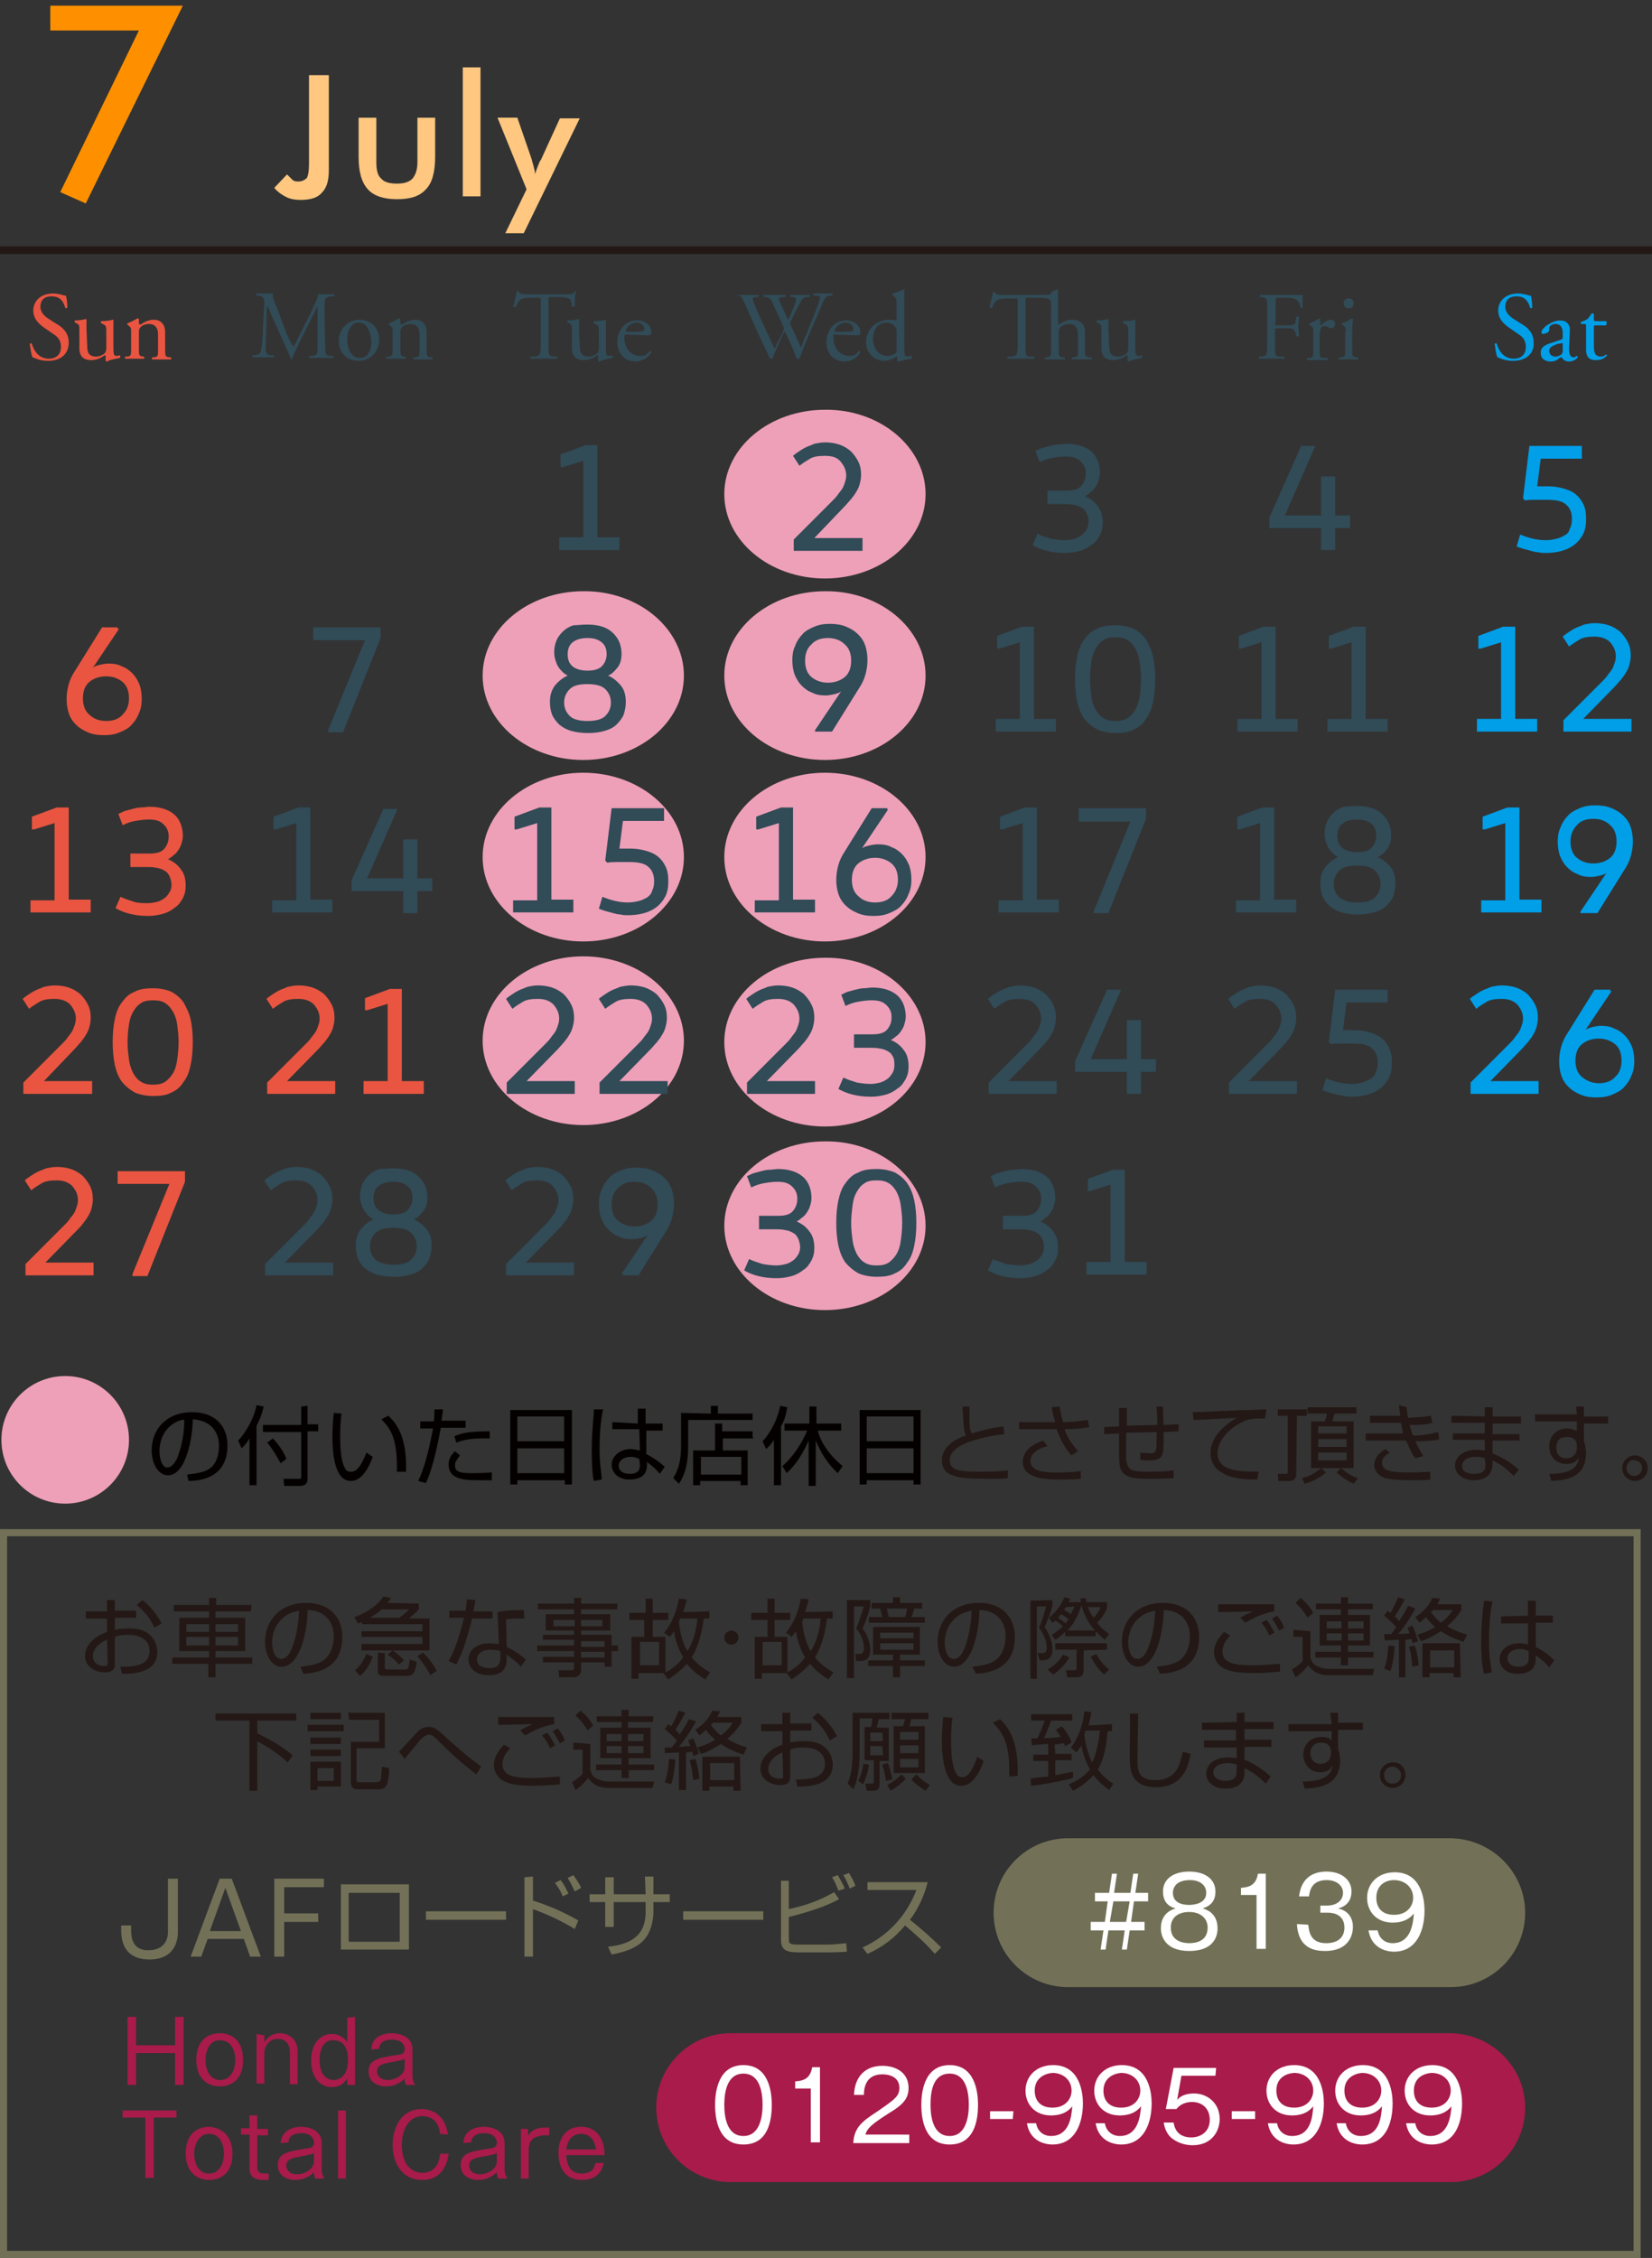 <?xml version="1.0" encoding="utf-8"?>
<!-- Generator: Adobe Illustrator 25.4.6, SVG Export Plug-In . SVG Version: 6.00 Build 0)  -->
<svg version="1.1" xmlns="http://www.w3.org/2000/svg" xmlns:xlink="http://www.w3.org/1999/xlink" x="0px" y="0px"
	 viewBox="0 0 233.1 318.5" style="enable-background:new 0 0 233.1 318.5;" xml:space="preserve">
<rect x="0" y="0" width="233.1" height="318.5" fill="#333333" stroke="none"/>
<style type="text/css">
	.st0{fill:#EEA0B8;}
	.st1{fill:none;stroke:#727157;stroke-width:0.998;}
	.st2{fill:#231815;}
	.st3{fill:#A81B4B;}
	.st4{fill:#727157;}
	.st5{fill:#FFFFFF;}
	.st6{fill:#040000;}
	.st7{fill:none;stroke:#231815;stroke-width:1.092;}
	.st8{fill:#E95541;}
	.st9{fill:#314B57;}
	.st10{fill:#009FE8;}
	.st11{fill:#FE9000;}
	.st12{fill:#FFC780;}
</style>
<g id="レイヤー_1">
	<path class="st0" d="M130.6,95.3c0,6.6-6.4,11.9-14.2,11.9s-14.2-5.3-14.2-11.9s6.4-11.9,14.2-11.9
		C124.2,83.3,130.6,88.7,130.6,95.3z"/>
	<path class="st0" d="M130.6,69.7c0,6.6-6.4,11.9-14.2,11.9s-14.2-5.3-14.2-11.9s6.4-11.9,14.2-11.9
		C124.2,57.7,130.6,63.1,130.6,69.7z"/>
	<path class="st0" d="M130.6,120.9c0,6.6-6.4,11.9-14.2,11.9s-14.2-5.3-14.2-11.9s6.4-11.9,14.2-11.9S130.6,114.3,130.6,120.9z"/>
	<path class="st0" d="M96.5,120.9c0,6.6-6.4,11.9-14.2,11.9s-14.2-5.3-14.2-11.9S74.5,109,82.3,109S96.5,114.3,96.5,120.9z"/>
	<path class="st0" d="M96.5,146.8c0,6.6-6.4,11.9-14.2,11.9s-14.2-5.3-14.2-11.9s6.4-11.9,14.2-11.9S96.5,140.2,96.5,146.8z"/>
	<path class="st0" d="M96.5,95.3c0,6.6-6.4,11.9-14.2,11.9s-14.2-5.3-14.2-11.9s6.4-11.9,14.2-11.9C90.1,83.3,96.5,88.7,96.5,95.3z"
		/>
	<path class="st0" d="M130.6,147c0,6.6-6.4,11.9-14.2,11.9s-14.2-5.3-14.2-11.9c0-6.6,6.4-11.9,14.2-11.9
		C124.2,135,130.6,140.4,130.6,147z"/>
	<path class="st0" d="M130.6,172.9c0,6.6-6.4,11.9-14.2,11.9s-14.2-5.3-14.2-11.9s6.4-11.9,14.2-11.9
		C124.2,160.9,130.6,166.3,130.6,172.9z"/>
	<rect x="0.5" y="216.2" class="st1" width="230.5" height="101.8"/>
	<g>
		<g>
			<path class="st2" d="M15.1,225.7h1.1v1.5h3v1h-3v1.7c0.4-0.1,1-0.2,2-0.2c0.7,0,2,0.1,2.8,0.8c0.7,0.5,1.2,1.5,1.2,2.5
				c0,3.2-3.9,3.1-5,3.1l-0.2-1c1.6,0,4.1,0,4.1-2.2c0-2.1-2.2-2.3-3-2.3c-0.4,0-1.2,0-1.9,0.3v3.8c0,0.4,0,1.2-1.4,1.2
				c-1.5,0-2.8-0.9-2.8-2.3c0-1.4,1.1-2.7,3.1-3.4v-1.9h-3v-1h3C15.1,227.3,15.1,225.7,15.1,225.7z M15.1,231.3
				c-1.7,0.7-2,1.8-2,2.3c0,0.9,0.7,1.4,1.6,1.4c0.3,0,0.5,0,0.5-0.4L15.1,231.3L15.1,231.3z M20.1,225.7c1,0.8,2,1.9,2.7,3.3
				l-1,0.6c-0.7-1.4-1.2-2.1-2.5-3.2L20.1,225.7z"/>
			<path class="st2" d="M35.4,227.3h-5v0.9h4.2v4.7h-4.2v0.9h5.2v0.9h-5.2v1.9h-1v-1.9h-5.1v-0.9h5.2v-0.9h-4.2v-4.7h4.2v-0.9h-5
				v-0.9h5v-1h1v1h5L35.4,227.3L35.4,227.3z M29.5,229.1h-3.2v1.1h3.2V229.1z M29.5,230.9h-3.2v1.2h3.2V230.9z M33.6,229.1h-3.2v1.1
				h3.2V229.1z M33.6,230.9h-3.2v1.2h3.2V230.9z"/>
			<path class="st2" d="M42.4,235.1c1.9-0.2,2.9-0.5,3.6-1.2c0.9-0.9,1.1-2.3,1.1-3.1c0-1.4-0.7-3.6-3.7-3.7c0,2.5-0.9,8-3.7,8
				c-1.4,0-2.3-1.7-2.3-3.5c0-3,2.1-5.5,5.8-5.5c3.4,0,5.1,2.1,5.1,4.8c0,4.7-3.9,5.1-5.5,5.2L42.4,235.1z M40.2,228
				c-1.8,1.3-1.8,3.4-1.8,3.7c0,0.9,0.3,2.3,1.3,2.3c0.6,0,1.1-0.6,1.3-1.1c0.4-0.7,1.1-2.9,1.2-5.7C41.8,227.3,41,227.4,40.2,228z"
				/>
			<path class="st2" d="M59.1,226.2v0.8c-0.2,0.2-0.5,0.6-1.4,1.3h2.9v4.5H51v-0.9h8.6v-1H51v-0.8h8.6v-1h-8.5v-0.3
				c-0.2,0.1-0.3,0.1-0.6,0.2l-0.5-0.9c1.8-0.6,3.4-1.8,4.1-2.9l1.1,0.2c-0.2,0.3-0.3,0.4-0.5,0.7L59.1,226.2L59.1,226.2z
				 M50.1,235.6c0.5-0.4,1.1-1.1,1.6-2.3l0.9,0.4c-0.3,0.8-0.8,1.9-1.8,2.7L50.1,235.6z M53.9,227c-0.6,0.5-1.2,0.9-1.7,1.2h4.1
				c0.5-0.3,1.1-0.8,1.4-1.2H53.9z M54.3,233.2v2c0,0.2,0.1,0.3,0.4,0.3h2.4c0.4,0,0.6,0,0.7-1.4l1,0.3c-0.2,1.7-0.6,2-1.4,2h-3.1
				c-0.5,0-1,0-1-0.8v-2.5L54.3,233.2L54.3,233.2z M56.3,234.8c-0.5-0.6-1-1-1.6-1.4l0.7-0.6c0.9,0.6,1.2,1,1.6,1.4L56.3,234.8z
				 M60.7,236.3c-0.4-0.9-1.2-2-1.8-2.7l0.8-0.5c0.7,0.7,1.5,1.7,1.9,2.6L60.7,236.3z"/>
			<path class="st2" d="M67.1,225.7c0,0.1-0.3,1.4-0.3,1.6h2.7v1h-2.9c-0.2,1.1-1,3.6-1.2,4.2c-0.4,1.1-0.8,1.8-1,2.3l-1.1-0.5
				c1.3-2.2,2-5.6,2.2-6.1h-2.1v-1h2.3c0.1-0.6,0.1-1,0.2-1.6L67.1,225.7z M74,228.3c-0.4,0-0.6,0-1,0c-0.9,0-1.3,0.1-1.6,0.1
				l0.1,3.9c1.2,0.6,1.9,1.1,2.7,1.8l-0.7,1c-0.7-0.8-1.1-1-2-1.7v0.4c0,0.8,0,2.5-2.5,2.5c-2.4,0-2.9-1.5-2.9-2.2
				c0-1.5,1.4-2.3,2.9-2.3c0.6,0,1.1,0.1,1.4,0.1l-0.2-4.5c0.5-0.1,1.4-0.3,3.7-0.3L74,228.3L74,228.3z M70.6,232.9
				c-0.3-0.1-0.8-0.2-1.4-0.2c-1.2,0-1.9,0.6-1.9,1.4c0,1.2,1.5,1.2,1.8,1.2c1.1,0,1.5-0.5,1.5-1.5V232.9z"/>
			<path class="st2" d="M87.1,227H82v0.7h4.1v2.3H82v0.6h4.3v1.5h0.9v0.8h-0.9v2.2h-1v-0.6H82v1c0,0.6-0.3,1.1-1.1,1.1h-2l-0.1-1
				h1.8c0.3,0,0.4-0.1,0.4-0.4v-0.7h-4.4v-0.8H81v-0.8h-5.2v-0.8H81v-0.8h-4.4v-0.7H81V230h-4v-2.3h4V227h-5.1v-0.8H81v-0.8h1v0.8
				h5.1V227L87.1,227z M81.1,228.5h-3v0.9h3V228.5z M85,228.5h-3v0.9h3V228.5z M85.3,231.5H82v0.8h3.3V231.5z M85.3,233H82v0.8h3.3
				V233z"/>
			<path class="st2" d="M100.1,227.3v1h-0.8c-0.2,1.5-0.6,3.7-1.7,5.5c0.9,1.1,1.9,1.7,2.6,2.1l-0.7,1c-1.3-0.8-2-1.5-2.6-2.2
				c-1,1.1-2,1.8-2.6,2.2l-0.7-0.9l0,0h-3.5v0.8h-1v-5.9h1.8v-2.4h-2.1v-1h2.3v-2h1v2h2.2v1h-2.2v2.4h1.8v5c1.4-0.7,2.1-1.6,2.5-2.1
				c-0.3-0.6-1-1.7-1.3-3.7c-0.3,0.4-0.4,0.6-0.6,0.8l-0.8-0.6c1.2-1.4,1.8-3.2,2.1-4.8l1.1,0.1c-0.1,0.6-0.3,1.1-0.5,1.8
				L100.1,227.3L100.1,227.3L100.1,227.3z M93,231.6h-2.7v3.3H93V231.6z M96,228.3c-0.1,0.1-0.1,0.2-0.2,0.5
				c0.2,2.1,0.8,3.5,1.2,4.1c0.5-0.8,1.2-2.2,1.4-4.6H96L96,228.3z"/>
			<path class="st2" d="M104.2,231c0,0.6-0.5,1-1,1c-0.6,0-1-0.5-1-1c0-0.6,0.5-1,1-1S104.2,230.4,104.2,231z"/>
			<path class="st2" d="M117.5,227.3v1h-0.8c-0.2,1.5-0.6,3.7-1.7,5.5c0.9,1.1,1.9,1.7,2.6,2.1l-0.7,1c-1.3-0.8-2-1.5-2.6-2.2
				c-1,1.1-2,1.8-2.6,2.2L111,236l0,0h-3.5v0.8h-1v-5.9h1.8v-2.4H106v-1h2.3v-2h1v2h2.2v1h-2.2v2.4h1.8v5c1.4-0.7,2.1-1.6,2.5-2.1
				c-0.3-0.6-1-1.7-1.3-3.7c-0.3,0.4-0.4,0.6-0.6,0.8l-0.8-0.6c1.2-1.4,1.8-3.2,2.1-4.8l1.1,0.1c-0.1,0.6-0.3,1.1-0.5,1.8
				L117.5,227.3L117.5,227.3L117.5,227.3z M110.3,231.6h-2.7v3.3h2.7V231.6z M113.4,228.3c-0.1,0.1-0.1,0.2-0.2,0.5
				c0.2,2.1,0.8,3.5,1.2,4.1c0.5-0.8,1.2-2.2,1.4-4.6H113.4L113.4,228.3z"/>
			<path class="st2" d="M122.8,225.7v0.9c-0.3,1.1-0.6,2-1.1,3.1c0.9,1.1,1.1,2.5,1.1,3c0,1.6-1,1.6-1.4,1.6h-0.6l-0.1-1h0.5
				c0.3,0,0.7,0,0.7-0.8c0-1-0.4-2-1.1-2.8c0.4-0.9,0.6-1.6,1.1-3.1h-1.4v10.1h-1v-11H122.8L122.8,225.7z M129.8,233.4H127v0.8h3.5
				v0.8H127v1.6h-1V235h-3.5v-0.8h3.5v-0.8h-2.8v-3.9h6.6V233.4z M130.5,228.1v0.8h-7.9v-0.8h1.9c-0.1-0.3-0.2-0.8-0.3-1.2H123v-0.8
				h3v-0.8h1v0.8h3.1v0.8H129c-0.1,0.3-0.2,0.8-0.4,1.2H130.5z M128.9,230.3h-4.7v0.8h4.7V230.3z M128.9,231.8h-4.7v0.9h4.7V231.8z
				 M127.7,228.1c0.1-0.2,0.1-0.3,0.3-1.2h-2.9c0.1,0.2,0.2,0.7,0.3,1.2H127.7z"/>
			<path class="st2" d="M137.2,235.1c1.9-0.2,2.9-0.5,3.6-1.2c0.9-0.9,1.1-2.3,1.1-3.1c0-1.4-0.7-3.6-3.7-3.7c0,2.5-0.9,8-3.6,8
				c-1.4,0-2.3-1.7-2.3-3.5c0-3,2.1-5.5,5.8-5.5c3.4,0,5.1,2.1,5.1,4.8c0,4.7-3.9,5.1-5.5,5.2L137.2,235.1z M135.1,228
				c-1.8,1.3-1.8,3.4-1.8,3.7c0,0.9,0.3,2.3,1.3,2.3c0.6,0,1.1-0.6,1.3-1.1c0.4-0.7,1.1-2.9,1.2-5.7
				C136.7,227.3,135.9,227.4,135.1,228z"/>
			<path class="st2" d="M148.5,225.7v0.8c-0.2,0.9-0.4,1.3-1.1,3c0.6,0.9,1.1,2,1.1,3.1c0,0.7-0.1,1.6-1.4,1.6h-0.4l-0.3-1h0.7
				c0.4,0,0.6-0.3,0.6-0.7c0-1.4-0.8-2.5-1.1-2.9c0.5-1,0.9-2.6,1-3h-1.3v10.2h-0.9v-11L148.5,225.7L148.5,225.7z M147.8,235.5
				c0.9-0.5,1.6-1.1,2.2-2.1l0.9,0.4c-0.6,1-1.5,1.9-2.3,2.4L147.8,235.5z M148.4,230.6c0.4-0.2,0.9-0.6,1.6-1.2
				c-0.4-0.3-0.8-0.7-1.1-0.8c-0.2,0.2-0.3,0.2-0.4,0.3l-0.5-0.7c0.8-0.6,1.7-1.7,2.2-2.9l0.8,0.2c-0.1,0.2-0.1,0.3-0.2,0.5h1.7
				c0-0.2,0-0.3-0.1-0.5l0.8-0.1c0,0.3,0.1,0.4,0.1,0.6h2.9v0.8c-0.3,0.8-0.9,1.7-1.4,2.1c0.6,0.8,1.2,1.2,1.7,1.6l-0.6,0.8
				c-0.3-0.2-0.7-0.6-1.3-1.2v0.7h-4.3v-0.6c-0.6,0.6-1.1,0.9-1.4,1.1L148.4,230.6z M152.9,232.8v2.7c0,0.4,0,1.1-1,1.1h-1.3l-0.2-1
				h1.2c0.3,0,0.3-0.1,0.3-0.4v-2.5h-3v-0.9h7.3v0.9L152.9,232.8L152.9,232.8z M150.8,228.4c-0.3-0.2-0.5-0.4-1.1-0.7
				c-0.2,0.3-0.3,0.3-0.4,0.5c0.1,0.1,0.6,0.4,1.1,0.8C150.5,228.7,150.7,228.5,150.8,228.4z M150.4,226.7c-0.1,0.2-0.2,0.3-0.3,0.4
				c0.5,0.2,0.7,0.4,1,0.6c0.2-0.5,0.4-0.8,0.5-1.1L150.4,226.7L150.4,226.7z M154.5,230c-0.9-1-1.6-2.3-1.9-3.6
				c-0.4,1.3-1,2.6-2,3.6H154.5z M153.5,226.7c0.3,0.8,0.6,1.2,0.8,1.5c0.4-0.4,0.8-0.9,1-1.5H153.5z M154.7,233.3
				c0.4,0.8,1.1,1.7,1.8,2.2l-0.7,0.7c-1.1-0.9-1.7-2.2-1.9-2.5L154.7,233.3z"/>
			<path class="st2" d="M163.2,235.1c1.9-0.2,2.9-0.5,3.6-1.2c0.9-0.9,1.1-2.3,1.1-3.1c0-1.4-0.7-3.6-3.7-3.7c0,2.5-0.9,8-3.6,8
				c-1.4,0-2.3-1.7-2.3-3.5c0-3,2.1-5.5,5.8-5.5c3.4,0,5.1,2.1,5.1,4.8c0,4.7-3.9,5.1-5.5,5.2L163.2,235.1z M161,228
				c-1.8,1.3-1.8,3.4-1.8,3.7c0,0.9,0.3,2.3,1.3,2.3c0.6,0,1.1-0.6,1.3-1.1c0.4-0.7,1.1-2.9,1.2-5.7
				C162.6,227.3,161.8,227.4,161,228z"/>
			<path class="st2" d="M173.6,230.7c-0.7,0.7-1.1,1.4-1.1,2.3c0,1.7,2,1.9,4.1,1.9c2,0,3.3-0.2,4-0.2v1.1c-1.4,0.1-2.3,0.2-3.6,0.2
				c-2.6,0-3.5-0.3-4.2-0.6c-0.9-0.4-1.5-1.3-1.5-2.3c0-1.2,0.6-2,1.4-2.9L173.6,230.7z M179.8,227.3c-1.9,0.3-3.6,1.3-4.1,1.6
				l-0.7-0.7c0.6-0.4,0.9-0.5,1.8-0.9c-3.7,0.1-4.3,0.1-4.9,0.1v-1.1c0.6,0,4.1,0,7.9,0V227.3L179.8,227.3z M179.1,230.7
				c-0.3-0.7-0.6-1.2-1.1-1.8l0.7-0.4c0.6,0.7,1,1.6,1.1,1.8L179.1,230.7z M180.5,230c-0.4-0.7-0.6-1.1-1-1.7l0.7-0.4
				c0.5,0.6,0.8,1.2,1,1.7L180.5,230z"/>
			<path class="st2" d="M184.9,230.1v3.6c0.1,0.6,0.4,1.1,0.9,1.3c0.9,0.4,1.4,0.4,1.8,0.4h6.3l-0.2,0.9h-6.1c-0.6,0-2.1,0-3-1.4
				c-0.7,0.9-1.6,1.6-1.8,1.7l-0.5-1.1c0.3-0.2,1.1-0.7,1.5-1.2v-3.4h-1.3v-1L184.9,230.1L184.9,230.1z M184.5,228.2
				c-0.3-0.6-1-1.5-1.7-2.1l0.7-0.7c0.3,0.2,1.2,1,1.8,2.1L184.5,228.2z M193.7,227h-3.5v0.8h3.1v4.3h-3.1v0.9h3.6v0.8h-3.6v1.1h-1
				v-1.1h-3.6V233h3.6v-0.9h-3v-4.3h3V227h-3.5v-0.8h3.5v-0.9h1v0.9h3.5V227L193.7,227z M189.3,228.7h-2.1v1h2.1V228.7z
				 M189.3,230.4h-2.1v1h2.1V230.4z M192.4,228.7h-2.2v1h2.2V228.7z M192.4,230.4h-2.2v1h2.2V230.4z"/>
			<path class="st2" d="M195.3,235.4c0.3-0.8,0.5-1.7,0.6-3.3l0.9,0.1c-0.1,1.1-0.2,2.3-0.6,3.5L195.3,235.4z M199.7,226.9
				c-0.3,0.6-1.1,2-2.4,3.6c0.4,0,1.2-0.1,1.6-0.1c-0.1-0.3-0.2-0.5-0.3-0.8l0.7-0.3c0.3,0.6,0.6,1.6,0.8,2.2l-0.8,0.3
				c0-0.2-0.1-0.4-0.1-0.6c-0.2,0-0.6,0.1-0.9,0.1v5.3h-0.9v-5.3c-0.5,0-1.8,0.1-2,0.1l-0.1-0.9c0.3,0,0.4,0,1,0
				c0.4-0.5,0.6-0.8,0.7-1c-0.1-0.1-0.8-0.9-1.7-1.6l0.5-0.7c0.2,0.2,0.3,0.2,0.4,0.3c0.5-0.8,0.9-1.8,1.1-2.2l0.9,0.3
				c-0.5,1-1.3,2.3-1.4,2.4c0.1,0.1,0.5,0.4,0.6,0.7c0.7-1.1,1-1.6,1.3-2.2L199.7,226.9z M199.3,235.1c-0.1-0.6-0.1-1.6-0.5-2.8
				l0.8-0.2c0.3,0.7,0.4,1.4,0.6,2.8L199.3,235.1z M206.2,227.1c-0.2,0.3-0.7,1.2-2,2.3c1.2,0.7,2.2,1,2.8,1.2l-0.5,1
				c-1.6-0.5-2.5-1.1-3.2-1.5c-1.4,0.9-2.3,1.3-2.8,1.4l-0.5-0.9c0.5-0.2,1.4-0.4,2.5-1.1c-0.7-0.6-1.1-1.1-1.3-1.4
				c-0.4,0.4-0.7,0.6-0.9,0.8l-0.6-0.8c0.6-0.4,1.7-1.1,2.4-2.7l1.1,0.1c-0.1,0.2-0.2,0.4-0.4,0.8h3.4V227.1L206.2,227.1z
				 M206.1,236.6h-1V236h-3.4v0.6h-1v-4.8h5.3L206.1,236.6L206.1,236.6z M205.2,232.8h-3.4v2.4h3.4V232.8z M202.2,227.1
				c-0.1,0.2-0.2,0.2-0.3,0.3c0.3,0.4,0.7,0.9,1.4,1.5c1.1-0.8,1.5-1.5,1.7-1.8H202.2z"/>
			<path class="st2" d="M210.6,225.9c-0.2,0.8-0.5,2.7-0.5,5.6c0,2.4,0.3,3.7,0.4,4.4l-1.1,0.2c-0.1-0.4-0.4-1.5-0.4-4.4
				c0-3.1,0.3-5,0.4-5.9L210.6,225.9z M215.6,227.9v-2.1h1.1v2.1h2.4v1h-2.4v3.4c1.1,0.6,1.7,1,2.6,1.9l-0.7,1
				c-0.7-0.9-1.4-1.3-1.9-1.7v0.3c0,0.6,0,2.3-2.5,2.3c-2.1,0-2.6-1.3-2.6-2.1c0-1.2,1.1-2.2,2.7-2.2c0.4,0,0.8,0,1.3,0.2v-3h-3.8
				v-1L215.6,227.9L215.6,227.9z M215.7,232.9c-0.3-0.1-0.6-0.3-1.2-0.3c-1.1,0-1.8,0.6-1.8,1.3c0,0.4,0.2,1.2,1.6,1.2
				c1.4,0,1.4-0.9,1.4-1.3V232.9L215.7,232.9L215.7,232.9z"/>
			<path class="st2" d="M41.8,241.7v1h-5.5v1.8c1,0.5,3.1,1.5,5,3.1l-0.7,1c-1.6-1.5-3.3-2.4-4.3-3v7h-1.1v-9.9h-4.8v-1L41.8,241.7
				L41.8,241.7z"/>
			<path class="st2" d="M48.5,243.3v0.9h-5.1v-0.9H48.5z M48.1,241.6v0.9h-4.3v-0.9H48.1z M48.1,245.1v0.9h-4.3v-0.9H48.1z
				 M48.1,246.8v0.9h-4.3v-0.9H48.1z M48.1,248.5v3.5h-3.3v0.5h-1v-4H48.1z M47.1,249.4h-2.3v1.8h2.3V249.4z M49.1,241.6h5.2v5h-4
				v4.4c0,0.3,0,0.4,0.5,0.4h2.3c0.3,0,0.5-0.1,0.6-0.3c0.1-0.3,0.2-1.7,0.2-1.9l1,0.2c0,1.3-0.2,2-0.3,2.3
				c-0.2,0.5-0.7,0.7-1.1,0.7h-2.8c-0.5,0-1.2,0-1.2-1.1v-5.6h4v-3.1h-4.2L49.1,241.6L49.1,241.6z"/>
			<path class="st2" d="M67.2,250.3c-2.2-1.7-4-3.4-4.4-3.8c-1.7-1.7-1.8-1.8-2.3-1.8c-0.4,0-0.7,0.3-1,0.5
				c-0.2,0.2-0.4,0.5-2.4,2.9l-0.8-1c0.4-0.4,2.2-2.4,2.5-2.7c0.6-0.6,1-0.8,1.7-0.8c0.8,0,1.1,0.2,2.9,1.9c1.8,1.6,3,2.6,4.5,3.7
				L67.2,250.3z"/>
			<path class="st2" d="M72,246.6c-0.7,0.7-1.1,1.4-1.1,2.3c0,1.7,2,1.9,4.1,1.9c2,0,3.3-0.2,4-0.2v1.1c-1.4,0.1-2.3,0.2-3.6,0.2
				c-2.6,0-3.5-0.3-4.2-0.6c-0.9-0.4-1.5-1.3-1.5-2.3c0-1.2,0.6-2,1.4-2.9L72,246.6z M78.2,243.2c-1.9,0.3-3.6,1.3-4.1,1.6l-0.7-0.7
				c0.6-0.4,0.9-0.5,1.8-0.9c-3.7,0.1-4.3,0.1-4.9,0.1v-1.1c0.6,0,4.1,0,7.9,0L78.2,243.2L78.2,243.2z M77.6,246.6
				c-0.3-0.7-0.6-1.2-1.1-1.8l0.7-0.4c0.6,0.7,1,1.6,1.1,1.8L77.6,246.6z M79,245.9c-0.4-0.7-0.6-1.1-1-1.7l0.7-0.4
				c0.5,0.6,0.8,1.2,1,1.7L79,245.9z"/>
			<path class="st2" d="M83.3,246v3.6c0.1,0.6,0.4,1.1,0.9,1.3c0.9,0.4,1.4,0.4,1.8,0.4h6.3l-0.2,0.9H86c-0.6,0-2.1,0-3-1.4
				c-0.7,0.9-1.6,1.6-1.8,1.7l-0.5-1.1c0.3-0.2,1.1-0.7,1.5-1.2v-3.4h-1.3v-1L83.3,246L83.3,246z M82.9,244.1
				c-0.3-0.6-1-1.5-1.7-2.1l0.7-0.7c0.3,0.2,1.2,1,1.8,2.1L82.9,244.1z M92.1,242.9h-3.5v0.8h3.2v4.3h-3.1v0.9h3.6v0.8h-3.6v1.1h-1
				v-1.1h-3.6v-0.8h3.6V248h-3v-4.3h3v-0.8h-3.5v-0.8h3.5v-0.9h1v0.9h3.5L92.1,242.9L92.1,242.9z M87.7,244.6h-2.1v1h2.1V244.6
				L87.7,244.6z M87.7,246.3h-2.1v1h2.1V246.3L87.7,246.3z M90.8,244.6h-2.2v1h2.2V244.6z M90.8,246.3h-2.2v1h2.2V246.3z"/>
			<path class="st2" d="M93.8,251.4c0.3-0.8,0.5-1.7,0.6-3.3l0.9,0.1c-0.1,1.1-0.2,2.3-0.6,3.5L93.8,251.4z M98.2,242.8
				c-0.3,0.6-1.1,2-2.4,3.6c0.4,0,1.2-0.1,1.6-0.1c-0.1-0.3-0.2-0.5-0.3-0.8l0.7-0.3c0.3,0.6,0.7,1.6,0.8,2.2l-0.8,0.3
				c0-0.2-0.1-0.4-0.1-0.6c-0.2,0-0.6,0.1-0.9,0.1v5.3h-1v-5.3c-0.5,0-1.8,0.1-2,0.1v-0.8c0.3,0,0.4,0,1,0c0.4-0.5,0.6-0.8,0.7-1
				c-0.1-0.1-0.8-0.9-1.7-1.6l0.5-0.7c0.2,0.2,0.3,0.2,0.4,0.3c0.5-0.8,0.9-1.8,1.1-2.2l0.9,0.3c-0.5,1-1.3,2.3-1.4,2.4
				c0.1,0.1,0.5,0.4,0.6,0.7c0.7-1.1,1-1.6,1.3-2.2L98.2,242.8z M97.8,251.1c-0.1-0.6-0.1-1.6-0.5-2.8l0.8-0.2
				c0.3,0.7,0.4,1.4,0.6,2.8L97.8,251.1z M104.6,243c-0.2,0.3-0.7,1.2-2,2.3c1.2,0.7,2.2,1,2.8,1.2l-0.5,1c-1.7-0.5-2.5-1.1-3.2-1.5
				c-1.4,0.9-2.3,1.3-2.8,1.4l-0.5-0.9c0.5-0.2,1.4-0.4,2.5-1.1c-0.7-0.6-1.1-1.1-1.3-1.4c-0.4,0.4-0.7,0.6-0.9,0.8l-0.6-0.8
				c0.6-0.4,1.7-1.1,2.4-2.7l1.1,0.1c-0.1,0.2-0.2,0.4-0.4,0.8h3.4V243L104.6,243z M104.5,252.6h-1V252h-3.4v0.6h-1v-4.8h5.3
				L104.5,252.6L104.5,252.6z M103.6,248.7h-3.4v2.4h3.4V248.7z M100.6,243c-0.1,0.2-0.2,0.2-0.3,0.3c0.3,0.4,0.7,0.9,1.4,1.5
				c1.1-0.8,1.5-1.5,1.7-1.8H100.6L100.6,243z"/>
			<path class="st2" d="M110.4,241.6h1.1v1.5h3v1h-3v1.7c0.4-0.1,1-0.2,2-0.2c0.7,0,2,0.1,2.8,0.8c0.7,0.5,1.2,1.5,1.2,2.5
				c0,3.2-3.9,3.1-5,3.1l-0.2-1c1.6,0,4.1,0,4.1-2.2c0-2.1-2.2-2.3-3-2.3c-0.4,0-1.2,0-1.9,0.3v3.8c0,0.4,0,1.2-1.4,1.2
				c-1.5,0-2.8-0.9-2.8-2.3c0-1.4,1.1-2.7,3.1-3.4v-1.9h-3v-1h3L110.4,241.6L110.4,241.6z M110.4,247.2c-1.7,0.7-2,1.8-2,2.3
				c0,0.9,0.7,1.4,1.6,1.4c0.3,0,0.5,0,0.5-0.4L110.4,247.2L110.4,247.2z M115.4,241.6c1,0.8,2,1.9,2.7,3.3l-1,0.6
				c-0.7-1.4-1.2-2.1-2.5-3.2L115.4,241.6z"/>
			<path class="st2" d="M124.1,251.8c0,0.5-0.3,0.8-0.8,0.8h-1l-0.2-1h0.9c0.2,0,0.3-0.1,0.3-0.3v-3H122v-4.7h0.9
				c0.1-0.2,0.1-0.4,0.2-1.2h-1.8v4.7c0,0.8,0,3.5-0.9,5.3l-0.8-0.8c0.5-1.2,0.7-2.6,0.7-4.4v-5.6h5.2v0.9H124
				c-0.1,0.4-0.2,0.8-0.3,1.2h1.7v4.7h-1.3L124.1,251.8L124.1,251.8z M121.1,251.2c0.3-0.6,0.6-1.3,0.7-2.4l0.8,0.1
				c-0.1,1.1-0.4,1.8-0.8,2.8L121.1,251.2z M124.5,244.4h-1.7v1.2h1.8L124.5,244.4L124.5,244.4z M124.5,246.3h-1.7v1.3h1.8
				L124.5,246.3L124.5,246.3z M125,251.2c0-0.3-0.1-0.9-0.5-2.3l0.8-0.2c0.3,0.9,0.5,1.7,0.6,2.3L125,251.2z M125.2,251.8
				c0.9-0.5,1.4-0.9,2-1.5l0.6,0.6c-0.5,0.6-1.3,1.2-2.1,1.7L125.2,251.8z M131,241.6v0.9h-2.4c-0.1,0.4-0.2,0.7-0.3,1h2.2v6.6h-4.4
				v-6.6h1.3c0.2-0.4,0.2-0.8,0.3-1h-1.9v-0.9H131z M129.6,244.3H127v1.1h2.6V244.3z M129.6,246.2H127v1.1h2.6V246.2z M129.6,248.1
				H127v1.2h2.6V248.1z M129.3,250.3c0.6,0.6,1.2,1.1,1.9,1.5l-0.6,0.8c-0.5-0.3-1.3-0.8-2-1.6L129.3,250.3z"/>
			<path class="st2" d="M134.4,242.3c-0.1,0.6-0.2,1.6-0.2,3.1c0,1.9,0.1,3.8,0.8,4.9c0.1,0.2,0.4,0.4,0.8,0.4
				c0.9,0,1.6-1.4,2.1-2.9l0.9,0.6c-0.7,2-1.7,3.5-3.2,3.5c-2.4,0-2.7-4.3-2.7-6.3c0-1.3,0.1-2.5,0.2-3.4L134.4,242.3z M142.4,250.6
				c0-0.3,0-0.6,0-1c0-4.2-1.2-5.4-2.3-6.6l1-0.5c0.7,0.7,2.5,2.3,2.5,7.2c0,0.3,0,0.6,0,0.8L142.4,250.6z"/>
			<path class="st2" d="M148.9,247.4h2.3v0.9h-2.3v2.1c1.2-0.2,2-0.4,2.5-0.5v0.9c-1.7,0.5-4.8,1-5.9,1.1l-0.1-1
				c0.4-0.1,2.1-0.3,2.5-0.3v-2.2h-2.1v-0.9h2.1V246c-1.4,0.1-1.8,0.1-2.3,0.2l-0.1-1c0.4,0,0.6,0,0.9,0c0.2-0.5,0.7-1.5,1-2.5h-1.9
				v-0.9h5.8v0.9h-3c-0.3,0.9-0.8,2.1-1,2.5c0.2,0,1.7-0.1,2.4-0.2c-0.4-0.6-0.6-0.8-0.7-1l0.8-0.5c0.8,0.8,1.4,2.1,1.4,2.3
				l-0.9,0.5c-0.1-0.2-0.1-0.3-0.2-0.4c-0.2,0-0.6,0.1-1.3,0.2L148.9,247.4L148.9,247.4z M156.9,243.2v1h-0.6
				c-0.1,0.8-0.2,3.4-1.4,5.4c0.8,1.1,1.7,1.7,2.2,2l-0.6,0.9c-0.5-0.4-1.4-1-2.2-2.1c-1.1,1.2-2.3,1.9-2.9,2.2l-0.6-0.9
				c0.7-0.3,2-0.9,3-2.1c-0.8-1.4-1.1-2.7-1.2-3.4c-0.3,0.5-0.5,0.7-0.7,1l-0.8-0.7c1.4-1.8,1.8-4,1.9-5.1l1,0.1
				c-0.1,0.5-0.2,1.1-0.4,1.9L156.9,243.2L156.9,243.2z M153.2,244.1c-0.1,0.2-0.1,0.3-0.2,0.5c0.2,1.8,0.6,3,1.1,4
				c0.2-0.3,0.8-1.7,1.1-4.5H153.2L153.2,244.1z"/>
			<path class="st2" d="M160.6,241.7c0,0.1-0.1,5.4-0.1,6.4c0,1.5,0,3,2.5,3c3.1,0,3.5-2.3,3.9-4l1.1,0.3c-0.3,1.5-0.9,4.7-4.9,4.7
				c-1.1,0-2.6-0.3-3.2-1.5c-0.5-0.8-0.5-2.1-0.5-3.6c0-0.8,0.1-4.6,0-5.3L160.6,241.7L160.6,241.7z"/>
			<path class="st2" d="M174.5,242.9v-1.3h1.1v1.3h4.1v1h-4.1v1.5h3.8v1h-3.8v1.8c1.4,0.6,2.6,1.4,3.7,2.4l-0.7,1
				c-1.1-1.1-1.8-1.6-3-2.2v0.6c0,2.2-2,2.3-2.7,2.3c-1.6,0-2.7-0.9-2.7-2.1c0-1,0.8-2.3,3.1-2.3c0.6,0,0.9,0.1,1.2,0.1v-1.5h-4.6
				v-1h4.5V244h-4.8v-1L174.5,242.9L174.5,242.9z M174.5,248.9c-0.3-0.1-0.7-0.2-1.3-0.2c-1.1,0-2,0.5-2,1.3c0,0.9,1,1.2,1.7,1.2
				c1.6,0,1.6-0.9,1.6-1.4V248.9z"/>
			<path class="st2" d="M187.7,241.6h1.1v1.4h3.5v1h-3.5v2.6c0,0.2,0.1,0.4,0.2,0.7c0,0.3,0.1,0.6,0.1,0.9c0,3.6-2.8,4-5,4.1l-0.3-1
				c3.5,0,4-1.2,4.3-2.3c-0.2,0.3-0.6,1-1.8,1c-1.5,0-2.4-1.2-2.4-2.5c0-1.4,1-2.5,2.6-2.5c0.9,0,1.2,0.3,1.4,0.5v-1.3h-6.1v-1h6.1
				L187.7,241.6z M187.8,247c0-0.3-0.2-1.2-1.4-1.2c-0.8,0-1.5,0.5-1.5,1.5c0,0.7,0.4,1.5,1.4,1.5c1.5,0,1.5-1.4,1.5-1.4
				C187.8,247.3,187.8,247.1,187.8,247z"/>
			<path class="st2" d="M198.3,250.4c0,1-0.8,1.8-1.8,1.8s-1.8-0.8-1.8-1.8s0.8-1.8,1.8-1.8C197.5,248.5,198.3,249.3,198.3,250.4z
				 M195.3,250.4c0,0.7,0.5,1.2,1.2,1.2s1.2-0.5,1.2-1.2s-0.6-1.2-1.2-1.2C195.8,249.2,195.3,249.7,195.3,250.4z"/>
		</g>
		<g>
			<g>
				<path class="st3" d="M19.2,284.5v4h5.5v-4h1.2v9.6h-1.2v-4.5h-5.5v4.5H18v-9.6H19.2z"/>
				<path class="st3" d="M34.3,290.6c0,2.8-1.7,3.7-3.3,3.7c-1.8,0-3.3-1.2-3.3-3.7c0-3.3,2.2-3.8,3.3-3.8
					C32.6,286.8,34.3,287.7,34.3,290.6z M29,290.6c0,1.2,0.5,2.8,2.1,2.8s2.1-1.7,2.1-2.8c0-1.2-0.5-2.8-2.1-2.8
					C29.5,287.7,29,289.4,29,290.6z"/>
				<path class="st3" d="M37.3,287.1v1c0.2-0.4,0.9-1.3,2.2-1.3c1.2,0,2.5,0.8,2.5,2.6v4.6h-1.1v-4.6c0-0.3-0.1-1.8-1.7-1.8
					c-1.2,0-1.9,1-1.9,2v4.3h-1.1v-7L37.3,287.1L37.3,287.1z"/>
				<path class="st3" d="M50.1,284.5v9.6H49v-0.9c-0.3,0.4-0.8,1.2-2.2,1.2c-1.6,0-2.9-1.3-2.9-3.7c0-2.7,1.5-3.8,2.9-3.8
					s2,0.9,2.2,1.2v-3.5L50.1,284.5L50.1,284.5z M45.1,290.6c0,2.5,1.4,2.8,2,2.8c0.5,0,2-0.3,2-2.8s-1.3-2.8-2-2.8
					C46.5,287.7,45.1,288,45.1,290.6z"/>
				<path class="st3" d="M52.4,289.1c0-1.6,1.4-2.3,2.9-2.3c1,0,2.9,0.4,2.9,2.3v3.8c0,0.3,0.1,0.8,0.3,1v0.2h-1.2
					c-0.2-0.3-0.2-0.7-0.2-0.9c-0.7,0.7-1.6,1.1-2.6,1.1c-1.1,0-2.5-0.5-2.5-2.1c0-1.7,1.4-1.9,3.8-2.3c0.9-0.1,1.3-0.2,1.3-0.9
					c0-0.3-0.2-1.3-1.8-1.3c-1,0-1.8,0.4-1.8,1.3L52.4,289.1L52.4,289.1z M57.1,290.4c-0.3,0.2-0.5,0.2-1.4,0.4
					c-2,0.3-2.5,0.6-2.5,1.4c0,0.5,0.4,1.2,1.5,1.2c1.4,0,2.4-1,2.4-1.7V290.4L57.1,290.4z"/>
				<path class="st3" d="M24.9,297.7v1h-3.2v8.5h-1.2v-8.5h-3.2v-1H24.9z"/>
				<path class="st3" d="M32.8,303.8c0,2.8-1.7,3.7-3.3,3.7c-1.8,0-3.3-1.2-3.3-3.7c0-3.3,2.2-3.8,3.3-3.8
					C31,300.1,32.8,301,32.8,303.8z M27.4,303.8c0,1.2,0.5,2.8,2.1,2.8s2.1-1.7,2.1-2.8c0-1.2-0.5-2.8-2.1-2.8
					C28,301,27.4,302.6,27.4,303.8z"/>
				<path class="st3" d="M36.3,298.4v1.9h1.5v0.9h-1.5v4.6c0,0.7,0.5,0.8,1.2,0.8h0.4v0.9c-0.1,0-0.3,0-0.6,0c-0.7,0-2.1,0-2.1-1.7
					v-4.7H34v-0.9h1.2v-1.8L36.3,298.4L36.3,298.4z"/>
				<path class="st3" d="M39.6,302.3c0.1-1.6,1.4-2.3,2.9-2.3c1,0,2.9,0.4,2.9,2.3v3.8c0,0.3,0.1,0.8,0.3,1v0.2h-1.2
					c-0.2-0.3-0.2-0.7-0.2-0.9c-0.7,0.7-1.6,1.1-2.6,1.1c-1.1,0-2.5-0.5-2.5-2.1c0-1.7,1.4-1.9,3.8-2.3c0.9-0.1,1.3-0.2,1.3-0.9
					c0-0.3-0.2-1.3-1.8-1.3c-1,0-1.8,0.4-1.8,1.3L39.6,302.3L39.6,302.3z M44.3,303.7c-0.3,0.2-0.5,0.2-1.4,0.4
					c-2,0.3-2.5,0.6-2.5,1.4c0,0.5,0.4,1.2,1.5,1.2c1.4,0,2.4-1,2.4-1.7V303.7L44.3,303.7z"/>
				<path class="st3" d="M48.8,297.7v9.6h-1.1v-9.6H48.8z"/>
				<path class="st3" d="M62.1,301c-0.2-2-1.5-2.5-2.5-2.5c-2,0-2.9,2-2.9,4.1c0,2.7,1.4,3.9,2.9,3.9c0.7,0,2.3-0.3,2.5-2.7h1.2
					c-0.1,0.8-0.6,3.7-3.7,3.7c-2.9,0-4.2-2.4-4.2-4.9s1.2-5.1,4.1-5.1c0.4,0,3.2,0,3.7,3.6L62.1,301L62.1,301z"/>
				<path class="st3" d="M65.4,302.3c0-1.6,1.4-2.3,2.9-2.3c1,0,2.9,0.4,2.9,2.3v3.8c0,0.3,0.1,0.8,0.3,1v0.2h-1.2
					c-0.2-0.3-0.2-0.7-0.2-0.9c-0.7,0.7-1.6,1.1-2.6,1.1c-1.1,0-2.5-0.5-2.5-2.1c0-1.7,1.4-1.9,3.8-2.3c0.9-0.1,1.3-0.2,1.3-0.9
					c0-0.3-0.2-1.3-1.8-1.3c-1,0-1.8,0.4-1.8,1.3L65.4,302.3L65.4,302.3z M70.1,303.7c-0.3,0.2-0.4,0.2-1.4,0.4
					c-2,0.3-2.5,0.6-2.5,1.4c0,0.5,0.4,1.2,1.5,1.2c1.4,0,2.4-1,2.4-1.7V303.7L70.1,303.7z"/>
				<path class="st3" d="M74.5,300.3v1c0.2-0.4,0.7-1.2,2.5-1.2h0.5v1.1H77c-0.8,0-1.2,0.2-1.5,0.3c-0.8,0.4-0.9,1.3-0.9,1.7v4.1
					h-1.1v-7H74.5L74.5,300.3z"/>
				<path class="st3" d="M85.2,305.1c-0.2,0.7-0.6,2.4-3.1,2.4c-3,0-3.3-2.7-3.3-3.8c0-2.1,1-3.7,3.2-3.7s3.3,1.7,3.3,4h-5.4
					c0.1,1.5,0.6,2.6,2.2,2.6c0.3,0,1.7,0,1.9-1.5H85.2L85.2,305.1z M84.1,303.2c-0.2-1.4-0.9-2.2-2.1-2.2s-1.9,0.8-2.1,2.2H84.1z"
					/>
			</g>
			<g>
				<g>
					<path class="st4" d="M25.1,272.6c0,0.7-0.2,3.8-4,3.8c-2.8,0-4-1.6-4-4.1v-0.7h1.4v0.5c0,0.9,0,3,2.4,3c2.5,0,2.8-1.8,2.8-2.6
						V265h1.4C25.1,265,25.1,272.6,25.1,272.6z"/>
					<path class="st4" d="M32.7,265l4.1,11h-1.5l-0.9-2.5h-5.1l-0.9,2.5h-1.5l4.1-11H32.7z M31.8,266.3l-2.2,6.1H34L31.8,266.3z"/>
					<path class="st4" d="M45.7,265v1.2h-5.6v3.7h4.8v1.2h-4.8v4.9h-1.4v-11L45.7,265L45.7,265z"/>
					<path class="st4" d="M57.7,265.8v9.2h-9.6v-9.2H57.7z M56.4,267h-7.2v6.9h7.2V267z"/>
					<path class="st4" d="M71.4,269.6v1.2H60.1v-1.2H71.4z"/>
					<path class="st4" d="M75.2,264.7v3.4c2.3,0.7,4.7,1.8,6.4,2.8l-0.5,1.2c-1.8-1.1-3.9-2.1-5.9-2.8v6.7H74v-11.2L75.2,264.7
						L75.2,264.7z M79.4,267.5c-0.1-0.3-0.4-1-1.1-1.9l0.8-0.4c0.2,0.2,0.7,1,1.1,1.9L79.4,267.5z M81.1,266.8
						c-0.3-0.6-0.5-1.1-1-1.9l0.8-0.4c0.5,0.7,0.9,1.3,1.1,1.8L81.1,266.8z"/>
					<path class="st4" d="M91,264.7h1.2v2.5h2.3v1.1h-2.3v1.4c0,1-0.3,3.1-1.7,4.3c-1.4,1.2-3.3,1.5-4.2,1.7l-0.5-1.1
						c2.7-0.3,5.3-1.2,5.3-4.9v-1.4h-4.5v3.5h-1.2v-3.5h-2.2v-1.1h2.2v-2.4h1.2v2.4h4.5L91,264.7L91,264.7z"/>
					<path class="st4" d="M107.7,269.6v1.2H96.4v-1.2H107.7z"/>
					<path class="st4" d="M111.3,265.3v4c2.7-0.6,4.5-1.3,6.4-2.4l0.7,1c-0.8,0.4-2.6,1.4-7.1,2.5v3c0,0.8,0.1,0.9,1.5,0.9h3.9
						c0.9,0,1.8-0.1,2.7-0.2l0.1,1.2c-1.2,0.1-2.7,0.1-2.9,0.1h-3.9c-2,0-2.5-0.5-2.5-1.8v-8.3L111.3,265.3L111.3,265.3z
						 M118.3,266.7c-0.3-0.8-0.5-1.3-0.9-1.9l0.8-0.3c0.2,0.3,0.6,1,1,1.9L118.3,266.7z M119.9,266.4c-0.3-0.8-0.5-1.2-0.9-1.9
						l0.8-0.3c0.4,0.7,0.7,1.2,0.9,1.8L119.9,266.4z"/>
					<path class="st4" d="M121.7,274.7c2.1-0.9,5.8-3.3,7.6-8.1h-6.9v-1.1h8.5c-0.5,1.9-1.3,3.7-2.5,5.3c1.5,1.2,3,2.5,4.4,3.9
						l-0.9,0.9c-0.7-0.8-1.6-1.8-4.2-4c-1.4,1.7-3.2,3.1-5.3,4L121.7,274.7z"/>
				</g>
				<path class="st4" d="M215.2,269.8c0,5.8-4.7,10.5-10.5,10.5h-54c-5.8,0-10.5-4.7-10.5-10.5l0,0c0-5.8,4.7-10.5,10.5-10.5h54
					C210.5,259.4,215.2,264.1,215.2,269.8L215.2,269.8z"/>
				<g>
					<path class="st5" d="M159.6,271.1h1.9v1.2h-2.1L159,275h-0.7l0.4-2.7h-2.3L156,275h-0.7l0.4-2.7h-1.8v-1.2h2l0.4-2.9h-1.8V267
						h2l0.4-2.7h0.7l-0.4,2.7h2.3l0.4-2.7h0.7l-0.4,2.7h1.8v1.2h-2L159.6,271.1z M159.4,268.2h-2.3l-0.5,2.9h2.3L159.4,268.2z"/>
					<path class="st5" d="M171.8,272c0,1.2-0.6,3.2-4,3.2s-4-2.1-4-3.2c0-2.2,1.7-2.7,2.1-2.8c-1.2-0.3-1.8-1.1-1.8-2.4
						c0-1.7,1.4-2.8,3.7-2.8c2.4,0,3.7,1.2,3.7,2.8c0,1.3-0.6,2-1.8,2.4C170.1,269.3,171.8,269.8,171.8,272z M165.2,271.9
						c0,1.9,1.7,2.2,2.6,2.2c1,0,2.6-0.3,2.6-2.2c0-1.3-1-2.2-2.6-2.2C166.1,269.7,165.2,270.6,165.2,271.9z M165.5,267
						c0,1.7,1.9,1.7,2.3,1.7c0.5,0,2.4-0.1,2.4-1.7c0-1.1-0.9-1.8-2.3-1.8C165.5,265.2,165.5,266.8,165.5,267z"/>
					<path class="st5" d="M178.6,274.9h-1.3v-7.6h-2.2v-1c1.1-0.1,2.1-0.3,2.4-2h1.1V274.9L178.6,274.9z"/>
					<path class="st5" d="M184.6,271.5c0.1,0.8,0.2,2.6,2.5,2.6c2,0,2.6-1.1,2.6-2.2c0-1.8-1.5-2.1-2.3-2.1h-1.1v-1h0.9
						c1.5,0,2.3-0.8,2.3-1.8c0-1.1-1-1.8-2.3-1.8c-2.2,0-2.4,1.6-2.5,2.3h-1.4c0.1-0.7,0.4-3.5,3.9-3.5c2,0,3.5,1.1,3.5,2.8
						c0,1.9-1.5,2.3-1.9,2.4c1.4,0.3,2.1,1.3,2.1,2.6c0,1.4-0.8,3.4-3.9,3.4c-1.3,0-3.8-0.2-4-3.8L184.6,271.5L184.6,271.5z"/>
					<path class="st5" d="M194.4,272.3c0.2,1.2,1.1,1.8,2.1,1.8c2.6,0,2.9-2.8,3-4.2c-0.3,0.4-1.1,1.3-3,1.3c-2.3,0-3.6-1.6-3.6-3.5
						c0-2,1.5-3.6,3.9-3.6c3.8,0,4.2,3.9,4.2,5.4c0,2.8-1.1,5.8-4.3,5.8c-0.3,0-3.1,0-3.6-3L194.4,272.3L194.4,272.3z M194.2,267.7
						c0,1.4,0.8,2.4,2.5,2.4c1.9,0,2.7-1.3,2.7-2.4c0-1.5-1.2-2.5-2.7-2.5C195.5,265.2,194.2,265.9,194.2,267.7z"/>
				</g>
			</g>
			<path class="st3" d="M215.2,297.3c0,5.8-4.7,10.5-10.5,10.5H103.1c-5.8,0-10.5-4.7-10.5-10.5l0,0c0-5.8,4.7-10.5,10.5-10.5h101.6
				C210.5,286.9,215.2,291.6,215.2,297.3L215.2,297.3z"/>
			<g>
				<path class="st5" d="M108.9,296.9c0,2.2-0.5,5.6-4,5.6s-4-3.5-4-5.6c0-2,0.5-5.6,4-5.6S108.9,294.9,108.9,296.9z M102.2,296.9
					c0,1.8,0.4,4.4,2.7,4.4c2.3,0,2.7-2.7,2.7-4.4c0-1.8-0.4-4.4-2.7-4.4S102.2,295.1,102.2,296.9z"/>
				<path class="st5" d="M115.7,302.2h-1.3v-7.6h-2.2v-1c1.1-0.1,2.1-0.3,2.4-2h1.1V302.2L115.7,302.2z"/>
				<path class="st5" d="M128.3,301.1v1.2h-7.9c0.1-2.2,1.3-3.1,3.3-4.4c2.6-1.8,3.2-2.2,3.2-3.4c0-1.4-1.2-1.9-2.4-1.9
					c-2.5,0-2.6,2.2-2.6,2.9h-1.4c0.1-2.6,1.6-4.1,4-4.1c2.1,0,3.7,1.1,3.7,3.1c0,1.4-0.6,2.3-2.8,3.6c-2.5,1.6-3,2.1-3.3,3
					L128.3,301.1L128.3,301.1z"/>
				<path class="st5" d="M138,296.9c0,2.2-0.5,5.6-4,5.6s-4-3.5-4-5.6c0-2,0.5-5.6,4-5.6S138,294.9,138,296.9z M131.3,296.9
					c0,1.8,0.4,4.4,2.7,4.4s2.7-2.7,2.7-4.4c0-1.8-0.4-4.4-2.7-4.4C131.6,292.5,131.3,295.1,131.3,296.9z"/>
				<path class="st5" d="M142.9,298.9h-3.2v-1.1h3.3L142.9,298.9L142.9,298.9z"/>
				<path class="st5" d="M146.2,299.5c0.2,1.2,1.1,1.8,2.1,1.8c2.6,0,2.9-2.8,3-4.2c-0.3,0.4-1.1,1.3-3,1.3c-2.3,0-3.6-1.6-3.6-3.5
					c0-2,1.5-3.6,3.9-3.6c3.8,0,4.2,3.9,4.2,5.4c0,2.8-1.1,5.8-4.3,5.8c-0.3,0-3.1,0-3.6-3L146.2,299.5L146.2,299.5z M146,294.9
					c0,1.4,0.8,2.4,2.5,2.4c1.9,0,2.7-1.3,2.7-2.4c0-1.5-1.2-2.5-2.7-2.5C147.3,292.5,146,293.2,146,294.9z"/>
				<path class="st5" d="M155.9,299.5c0.2,1.2,1.1,1.8,2.1,1.8c2.6,0,2.9-2.8,3-4.2c-0.3,0.4-1.1,1.3-3,1.3c-2.3,0-3.6-1.6-3.6-3.5
					c0-2,1.5-3.6,3.9-3.6c3.8,0,4.2,3.9,4.2,5.4c0,2.8-1.1,5.8-4.3,5.8c-0.3,0-3.1,0-3.6-3L155.9,299.5L155.9,299.5z M155.7,294.9
					c0,1.4,0.8,2.4,2.5,2.4c1.9,0,2.7-1.3,2.7-2.4c0-1.5-1.2-2.5-2.7-2.5C157,292.5,155.7,293.2,155.7,294.9z"/>
				<path class="st5" d="M171.5,292.8h-4.8l-0.6,3.4c0.6-0.7,1.5-0.9,2.4-0.9c1.8,0,3.6,1.3,3.6,3.6c0,1.8-1.2,3.7-3.8,3.7
					c-1.5,0-2.5-0.6-3.1-1.1c-0.7-0.7-0.9-1.5-1-2.1h1.4c0.2,1.4,1.1,2.1,2.5,2.1c1.2,0,2.6-0.7,2.6-2.5c0-1.4-0.9-2.5-2.5-2.5
					c-1.3,0-2,0.7-2.2,1h-1.5l1.1-5.8h6L171.5,292.8L171.5,292.8L171.5,292.8z"/>
				<path class="st5" d="M177.1,298.9h-3.3v-1.1h3.3V298.9z"/>
				<path class="st5" d="M180.2,299.5c0.2,1.2,1.1,1.8,2.1,1.8c2.7,0,2.9-2.8,3-4.2c-0.3,0.4-1.1,1.3-3,1.3c-2.3,0-3.6-1.6-3.6-3.5
					c0-2,1.5-3.6,3.9-3.6c3.8,0,4.2,3.9,4.2,5.4c0,2.8-1.1,5.8-4.3,5.8c-0.3,0-3.1,0-3.6-3L180.2,299.5L180.2,299.5z M180.1,294.9
					c0,1.4,0.8,2.4,2.5,2.4c1.9,0,2.7-1.3,2.7-2.4c0-1.5-1.2-2.5-2.7-2.5C181.3,292.5,180.1,293.2,180.1,294.9z"/>
				<path class="st5" d="M189.9,299.5c0.2,1.2,1.1,1.8,2.1,1.8c2.7,0,2.9-2.8,3-4.2c-0.3,0.4-1.1,1.3-3,1.3c-2.3,0-3.6-1.6-3.6-3.5
					c0-2,1.5-3.6,3.9-3.6c3.8,0,4.2,3.9,4.2,5.4c0,2.8-1,5.8-4.3,5.8c-0.3,0-3.1,0-3.6-3L189.9,299.5L189.9,299.5z M189.7,294.9
					c0,1.4,0.8,2.4,2.5,2.4c1.9,0,2.7-1.3,2.7-2.4c0-1.5-1.2-2.5-2.7-2.5C191,292.5,189.7,293.2,189.7,294.9z"/>
				<path class="st5" d="M199.7,299.5c0.2,1.2,1.1,1.8,2.1,1.8c2.6,0,2.9-2.8,3-4.2c-0.3,0.4-1.1,1.3-3,1.3c-2.3,0-3.6-1.6-3.6-3.5
					c0-2,1.5-3.6,3.9-3.6c3.8,0,4.2,3.9,4.2,5.4c0,2.8-1,5.8-4.3,5.8c-0.3,0-3.1,0-3.6-3L199.7,299.5L199.7,299.5z M199.5,294.9
					c0,1.4,0.8,2.4,2.5,2.4c1.9,0,2.7-1.3,2.7-2.4c0-1.5-1.2-2.5-2.7-2.5C200.7,292.5,199.5,293.2,199.5,294.9z"/>
			</g>
		</g>
	</g>
	<g>
		<ellipse class="st0" cx="9.2" cy="203.1" rx="9" ry="9"/>
		<g>
			<path class="st2" d="M136.8,198.4c0,0.8,0,1.4,0,2.3c0,0.9,0.2,1.3,0.3,1.5c0.8-0.2,2.1-0.7,4.5-1l0.1,1.1
				c-1.9,0.2-3.5,0.6-5,1.1c-0.8,0.3-2.7,1.1-2.7,2.6s1.6,1.6,4.5,1.6c1.9,0,3.1-0.1,3.7-0.2v1.1c-0.7,0.1-1.1,0.1-2.9,0.1
				c-3.2,0-4.1-0.2-4.9-0.5c-1-0.3-1.5-1.1-1.5-2.1c0-1.8,1.7-3,3.4-3.5c-0.3-0.6-0.3-0.8-0.5-4.1L136.8,198.4L136.8,198.4z"/>
			<path class="st2" d="M149.5,198.4c0.1,0.5,0.2,1.1,0.5,2.2c1.9,0,3.1-0.3,3.5-0.3l0.2,1c-0.5,0.1-1.5,0.3-3.5,0.3
				c0.6,1.7,1.6,2.7,1.9,3.1l-0.9,0.6c-0.3-0.3-1.4-1.6-2.1-3.7c-0.2,0-0.3,0-1,0h-4.3v-1h4.3h0.8c-0.2-0.6-0.3-0.9-0.5-2.1
				L149.5,198.4z M147.8,204c-1.3,0.3-2.4,1-2.4,2.1c0,1.6,2.4,1.6,3.9,1.6c1.7,0,2.7-0.1,3.2-0.2v1.1c-1,0.1-1.9,0.1-3.1,0.1
				c-2.4,0-3.2-0.3-3.8-0.6c-0.6-0.2-1.3-0.9-1.3-1.9s0.7-2.3,2.9-3L147.8,204z"/>
			<path class="st2" d="M164.1,198.4c0,0.3,0,2.2,0.1,2.6l2.1-0.1v1l-2.1,0.1c0,2.6-0.1,2.9-0.2,3.2c-0.3,0.8-1.3,0.8-1.7,0.8
				s-1,0-1.4-0.1v-1c0.3,0,0.9,0.1,1.4,0.1c0.3,0,0.7,0,0.8-0.5c0.1-0.3,0.1-0.5,0.1-2.5l-4.3,0.1v3.2c0,2.2,0.7,2.3,3.4,2.3
				c1.9,0,2.7-0.1,3.3-0.2v1.1c-0.3,0-1.1,0.1-3.1,0.1c-1.9,0-3.2,0-4-0.8c-0.3-0.3-0.6-0.8-0.6-2.5v-3.1l-2.1,0.1v-1l2.1-0.1v-2.6
				h1.1v2.5l4.3-0.1c0-1.4-0.1-2.1-0.1-2.6H164.1L164.1,198.4z"/>
			<path class="st2" d="M178.5,200.1c-0.3,0-0.8,0-1.1,0c-0.7,0-0.8,0.1-1.1,0.1c-2.3,0.7-4.5,2.7-4.5,4.8c0,1.5,1.1,2.3,3.3,2.5
				c1.1,0.1,1.9,0.1,2.5,0.1l-0.2,1.1c-2.5,0-4-0.3-5-1c-1-0.5-1.6-1.6-1.6-2.7c0-2.2,1.8-3.9,3.7-5c-2.4,0.1-3.5,0.2-6.1,0.3
				l-0.1-1.1c1,0,6.5-0.3,7.7-0.3c0.3,0,2.5-0.1,2.7-0.1L178.5,200.1z"/>
			<path class="st2" d="M182.9,207.9c0,0.3,0,1-1,1h-1.5l-0.1-1h1.1c0.2,0,0.3,0,0.3-0.3v-7.9h-1.4v-0.9h4.1v0.9H183L182.9,207.9
				L182.9,207.9z M183.7,208.5c1.3-0.3,1.9-0.8,2.7-1.4l0.7,0.6c-0.8,0.7-1.9,1.3-3,1.6L183.7,208.5z M191.4,198.5v0.9h-3.1
				c-0.1,0.3-0.2,0.7-0.3,1.1h3v6.6h-6v-6.6h1.9c0.2-0.3,0.3-0.8,0.3-1.1h-2.7v-0.9H191.4L191.4,198.5z M190,201.2h-4v1h4V201.2z
				 M190,203h-4v1.1h4V203z M190,204.9h-4v1.1h4V204.9z M189.2,207.1c0.5,0.3,1.1,1,2.4,1.4l-0.6,0.8c-1-0.5-1.5-0.8-2.4-1.6
				L189.2,207.1z"/>
			<path class="st2" d="M198.5,198.5c0,0.3,0,0.8,0.2,1.5c1.1-0.1,2.1-0.1,3.2-0.3l0.2,1c-0.7,0.2-1.1,0.3-3.2,0.3
				c0.1,0.3,0.2,0.9,0.5,1.5c1.1,0,2.4-0.2,3.5-0.5l0.2,1c-0.3,0.1-1.1,0.3-3.4,0.3c0.6,1.3,1,1.8,1.1,2.1l-1.1,0.3
				c-0.3-0.3-0.7-1.1-1.3-2.5c-0.6,0-1.3,0-1.9,0h-3.8v-1h3.8c0.9,0,0.9,0,1.5,0c0,0-0.2-0.6-0.3-1.5c-0.2,0-1,0-1.1,0h-3.3v-1h3.2
				c0.3,0,0.5,0,1.1,0c-0.1-0.7-0.2-1.1-0.2-1.5L198.5,198.5z M196.1,204.9c-0.3,0.2-1.1,0.6-1.1,1.4c0,1.3,1.6,1.4,4.1,1.4
				c1.5,0,2.2-0.1,2.7-0.1v1.1c-0.6,0.1-1.1,0.1-2.3,0.1c-2.9,0-3.5-0.2-4.1-0.3c-0.8-0.3-1.5-1-1.5-1.8c0-1,0.7-1.8,1.6-2.3
				L196.1,204.9z"/>
			<path class="st2" d="M209.5,199.8v-1.3h1.1v1.3h4v1h-4v1.5h3.8v0.9h-3.8v1.8c1.4,0.6,2.6,1.3,3.7,2.3l-0.7,0.9
				c-1.1-1.1-1.8-1.6-3-2.2v0.5c0,2.1-1.9,2.3-2.6,2.3c-1.6,0-2.7-0.9-2.7-2.1c0-0.9,0.8-2.2,3.1-2.2c0.6,0,0.9,0.1,1.1,0.1v-1.5
				H205v-0.9h4.5v-1.5h-4.7v-1L209.5,199.8L209.5,199.8z M209.5,205.7c-0.3-0.1-0.7-0.2-1.3-0.2c-1.1,0-1.9,0.5-1.9,1.3
				c0,0.9,1,1.1,1.7,1.1c1.6,0,1.6-0.8,1.6-1.4L209.5,205.7L209.5,205.7z"/>
			<path class="st2" d="M222.4,198.4h1.1v1.4h3.4v1h-3.4v2.5c0,0.2,0.1,0.3,0.2,0.7c0,0.3,0.1,0.6,0.1,0.9c0,3.5-2.7,3.9-4.9,4
				l-0.3-1c3.4,0,4-1.1,4.2-2.3c-0.2,0.3-0.6,0.9-1.8,0.9c-1.5,0-2.4-1.1-2.4-2.5s1-2.5,2.5-2.5c0.8,0,1.1,0.3,1.4,0.3v-1.3h-5.9v-1
				h5.9L222.4,198.4z M222.5,203.8c0-0.3-0.2-1.1-1.4-1.1c-0.8,0-1.5,0.3-1.5,1.5c0,0.7,0.3,1.5,1.4,1.5c1.5,0,1.5-1.4,1.5-1.4
				C222.5,204.1,222.5,203.9,222.5,203.8z"/>
			<path class="st2" d="M232.5,207.1c0,1-0.8,1.8-1.8,1.8s-1.8-0.8-1.8-1.8s0.8-1.8,1.8-1.8S232.5,206.1,232.5,207.1z M229.5,207.1
				c0,0.6,0.5,1.1,1.1,1.1s1.1-0.5,1.1-1.1c0-0.7-0.5-1.1-1.1-1.1C230.1,205.8,229.5,206.4,229.5,207.1z"/>
		</g>
		<g>
			<path class="st6" d="M26.4,208c1.9-0.2,2.9-0.5,3.5-1.1c0.9-0.9,1-2.3,1-3c0-1.4-0.7-3.5-3.7-3.7c0,2.4-0.9,7.9-3.5,7.9
				c-1.4,0-2.3-1.7-2.3-3.5c0-3,2.1-5.4,5.7-5.4c3.4,0,5,2.1,5,4.7c0,4.6-3.9,5-5.5,5L26.4,208z M24.2,201c-1.7,1.3-1.7,3.4-1.7,3.7
				c0,0.9,0.3,2.3,1.1,2.3c0.6,0,1-0.6,1.3-1.1c0.3-0.7,1.1-2.7,1.1-5.6C25.8,200.2,25,200.4,24.2,201z"/>
			<path class="st6" d="M36.2,209.5h-1v-6.6c-0.5,0.8-0.8,1.1-1.1,1.4l-0.5-1.1c1.1-1.1,2.3-3.3,2.6-5l1,0.2c-0.1,0.5-0.3,1.4-1,2.7
				V209.5L36.2,209.5z M43.4,198.3v2.6h1.5v1h-1.5v6.6c0,0.5-0.1,1.1-1.1,1.1h-2.2l-0.1-1h2.2c0.2,0,0.3,0,0.3-0.3V202h-5.4v-1h5.4
				v-2.6L43.4,198.3L43.4,198.3L43.4,198.3z M39.6,206.4c-0.2-0.3-1-1.9-1.9-2.9l0.8-0.6c1.1,1.1,1.8,2.5,1.9,2.9L39.6,206.4z"/>
			<path class="st6" d="M48.2,199.4c-0.1,0.6-0.2,1.6-0.2,3.1c0,1.8,0.1,3.8,0.8,4.8c0.1,0.2,0.3,0.3,0.8,0.3c0.9,0,1.6-1.4,2.1-2.7
				l0.9,0.6c-0.7,1.9-1.7,3.4-3.1,3.4c-2.4,0-2.6-4.3-2.6-6.3c0-1.1,0.1-2.5,0.2-3.3L48.2,199.4z M56,207.6c0-0.3,0-0.6,0-0.9
				c0-4.1-1.1-5.4-2.2-6.5l1-0.5c0.7,0.7,2.5,2.3,2.5,7.1c0,0.3,0,0.5,0,0.8L56,207.6L56,207.6z"/>
			<path class="st6" d="M62.5,198.8c0,0.3-0.1,0.8-0.2,1.6h3.4v1h-3.5c-0.3,1.6-1,5.4-2.1,7.8l-1.1-0.3c1.1-2.2,1.8-5.8,2.1-7.4
				h-1.8v-1h1.9c0.1-0.7,0.1-1.1,0.1-1.7L62.5,198.8z M64.9,205.3c-0.6,0.8-0.7,1-0.7,1.4c0,1.1,1.1,1.1,2.7,1.1
				c1.3,0,2.1-0.1,2.5-0.1v1.1c-0.5,0-0.8,0-1.8,0c-1.8,0-4.3,0-4.3-2.2c0-0.8,0.3-1.3,0.9-1.9L64.9,205.3z M69.1,202.9
				c-0.3,0-0.6,0-1,0c-1.1,0-2.6,0.1-3.7,0.6l-0.3-0.9c1.1-0.5,2.3-0.7,5-0.7V202.9z"/>
			<path class="st6" d="M80.7,198.9v10.5h-1v-0.6H73v0.6h-1v-10.5H80.7L80.7,198.9z M73,203.3h6.6v-3.5H73V203.3z M73,207.8h6.6
				v-3.5H73V207.8z"/>
			<path class="st6" d="M85.1,198.8c-0.2,0.8-0.5,2.7-0.5,5.6c0,2.3,0.3,3.5,0.3,4.3l-1.1,0.2c-0.1-0.3-0.3-1.4-0.3-4.3
				s0.3-4.9,0.3-5.8H85.1L85.1,198.8z M90,200.8v-2.1h1.1v2.1h2.4v1h-2.3v3.3c1.1,0.6,1.7,1,2.6,1.8l-0.7,1
				c-0.7-0.9-1.4-1.3-1.8-1.7v0.3c0,0.6,0,2.2-2.5,2.2c-1.9,0-2.5-1.3-2.5-2.1c0-1.1,1.1-2.2,2.7-2.2c0.3,0,0.8,0.1,1.3,0.2l-0.1-3
				h-3.8v-1L90,200.8C90,200.6,90,200.8,90,200.8z M90.2,205.8c-0.3-0.1-0.6-0.3-1.1-0.3c-1.1,0-1.8,0.5-1.8,1.3
				c0,0.3,0.2,1.1,1.6,1.1s1.4-0.9,1.4-1.3L90.2,205.8L90.2,205.8z"/>
			<path class="st6" d="M100.3,199.4v-1.1h1v1.1h4.9v0.9h-9.1v3.7c0,3.5-1,4.8-1.3,5.3l-0.8-0.8c0.3-0.6,1.1-1.6,1.1-4.6v-4.6
				L100.3,199.4L100.3,199.4z M106.3,202.9H102v1.7h3.5v4.9h-1v-0.6h-5.7v0.6h-1v-4.9h3.1v-3.8h1v1.1h4.3v0.9h0.1V202.9z
				 M104.6,205.5h-5.7v2.5h5.7V205.5z"/>
			<path class="st6" d="M110.2,209.5h-1v-6.4c-0.5,0.8-0.8,1-1.1,1.3l-0.5-1.1c1.4-1.5,2.2-3.5,2.5-5l1,0.2
				c-0.2,0.9-0.3,1.7-0.9,2.7V209.5L110.2,209.5z M110.4,206.8c1.6-1.4,2.7-3.2,3.5-5h-3.2v-1h3.5v-2.4h1v2.4h3.5v1h-3.3
				c0.3,1.4,1.5,3.4,3.5,5l-0.7,1c-1.4-1.3-2.4-2.9-3.1-4.6v6.4h-1v-6.4c-0.8,1.8-1.7,3.3-3.1,4.6L110.4,206.8z"/>
			<path class="st6" d="M129.9,198.9v10.5h-1v-0.6h-6.6v0.6h-1v-10.5H129.9L129.9,198.9z M122.3,203.3h6.6v-3.5h-6.6
				C122.3,199.8,122.3,203.3,122.3,203.3z M122.3,207.8h6.6v-3.5h-6.6C122.3,204.3,122.3,207.8,122.3,207.8z"/>
		</g>
	</g>
	<line class="st7" x1="0" y1="35.3" x2="233.1" y2="35.3"/>
	<g>
		<g>
			<path class="st8" d="M6.8,50.9c-1.2,0-1.9-0.4-2.2-0.5c-0.2-0.3-0.3-1.3-0.4-1.9c0.1-0.1,0.3-0.1,0.3,0c0.2,0.7,0.8,2.1,2.4,2.1
				c1.2,0,1.7-0.8,1.7-1.6c0-0.6-0.1-1.3-1.1-1.9l-1.3-0.9c-0.7-0.5-1.5-1.2-1.5-2.4c0-1.3,1-2.4,2.8-2.4c0.4,0,0.9,0.1,1.3,0.2
				c0.2,0.1,0.4,0.1,0.5,0.1c0.1,0.3,0.2,1.1,0.2,1.7c-0.1,0.1-0.3,0.1-0.3,0c-0.2-0.7-0.6-1.6-1.9-1.6c-1.4,0-1.6,0.9-1.6,1.5
				c0,0.8,0.7,1.4,1.2,1.7L8,45.7c0.9,0.5,1.7,1.3,1.7,2.6C9.7,49.9,8.6,50.9,6.8,50.9z"/>
			<path class="st8" d="M12.3,48.7c0,1,0.2,1.6,1.3,1.6c0.4,0,0.8-0.2,1.1-0.4c0.2-0.2,0.3-0.4,0.3-0.8v-2.3c0-0.9-0.1-0.9-0.5-1.1
				l-0.2-0.1c-0.1-0.1-0.1-0.2,0-0.3c0.6,0,1.3-0.1,1.6-0.2c0.1,0,0.1,0,0.1,0.1c0,0.3,0,0.7,0,1.2v2.3c0,1.1,0,1.5,0.4,1.5
				c0.2,0,0.3,0,0.5-0.1c0.1,0.1,0.1,0.3,0,0.4c-0.5,0.1-1.3,0.2-1.8,0.5c-0.1,0-0.1,0-0.2-0.1v-0.6c0-0.1,0-0.2-0.1-0.2
				c-0.4,0.3-1.1,0.7-1.9,0.7c-1.2,0-1.7-0.6-1.7-1.7v-2.3c0-0.9,0-1-0.4-1.2l-0.2-0.1c-0.1-0.1-0.1-0.3,0-0.3
				c0.6,0,1.2-0.1,1.5-0.2c0.1,0,0.1,0,0.1,0.1c0,0.2,0,0.5,0,1.2L12.3,48.7L12.3,48.7z"/>
			<path class="st8" d="M18.5,46.8c0-0.5,0-0.6-0.4-0.9L18,45.8c-0.1-0.1-0.1-0.2,0-0.2c0.3-0.1,1.1-0.5,1.4-0.7
				c0.1,0,0.1,0,0.2,0.1c0,0.3,0,0.5,0,0.6s0.1,0.2,0.2,0.2c0.6-0.4,1.2-0.7,1.9-0.7c1.1,0,1.6,0.8,1.6,1.7v2.4c0,1,0,1.1,0.5,1.2
				h0.3c0.1,0.1,0.1,0.3,0,0.3c-0.4,0-0.8,0-1.3,0s-0.9,0-1.3,0c-0.1,0-0.1-0.3,0-0.3h0.3c0.5-0.1,0.5-0.2,0.5-1.2v-2.1
				c0-0.8-0.4-1.4-1.3-1.4c-0.5,0-1,0.2-1.2,0.5c-0.2,0.2-0.2,0.4-0.2,0.8v2.1c0,1,0,1.1,0.5,1.2h0.2c0.1,0.1,0.1,0.3,0,0.3
				c-0.4,0-0.8,0-1.3,0s-0.9,0-1.3,0c-0.1,0-0.1-0.3,0-0.3H18c0.5-0.1,0.5-0.2,0.5-1.2C18.5,49.1,18.5,46.8,18.5,46.8z"/>
		</g>
		<g>
			<path class="st9" d="M40.4,47c0.3,0.7,0.6,1.3,1,1.9l0,0c0.4-0.6,0.7-1.4,1.1-2.1l1.3-2.6c0.6-1.3,1-2,1.1-2.7c0.5,0,0.8,0,1,0
				c0.3,0,0.8,0,1.2,0c0.1,0.1,0.1,0.3,0,0.3h-0.3c-0.9,0.1-1,0.3-1,1.3c0,1.5,0,4,0.1,6c0,0.7,0,1.1,0.7,1.1H47
				c0.1,0.1,0.1,0.3,0,0.3c-0.6,0-1.1,0-1.6,0s-1.1,0-1.7,0c-0.1-0.1-0.1-0.3,0-0.3h0.4c0.7-0.1,0.7-0.3,0.7-1.2v-5.8l0,0
				c-0.1,0.1-0.6,1.3-0.9,1.8l-1.2,2.4c-0.6,1.2-1.2,2.5-1.5,3.2l-0.1,0.1c0,0-0.1,0-0.1-0.1c-0.2-0.7-0.9-2.1-1.2-2.8l-1.2-2.7
				c-0.3-0.6-0.6-1.4-0.9-2l0,0c-0.1,0.9-0.1,1.7-0.1,2.5s-0.1,2.1-0.1,3.2c0,1,0.1,1.2,0.6,1.3h0.5c0.1,0.1,0.1,0.3,0,0.3
				c-0.5,0-1,0-1.5,0c-0.4,0-0.9,0-1.4,0c-0.1-0.1-0.1-0.3,0-0.3H36c0.6-0.1,0.8-0.2,0.9-1.1c0.1-0.9,0.2-1.7,0.2-3
				c0.1-1.1,0.1-2.3,0.2-3.1c0-0.9-0.1-1.1-0.9-1.2h-0.2c-0.1-0.1-0.1-0.3,0.1-0.3c0.4,0,0.7,0,1.1,0c0.3,0,0.7,0,1.1,0
				c-0.1,0.5,0.3,1.4,0.7,2.3L40.4,47z"/>
			<path class="st9" d="M53.5,47.9c0,1.7-1.2,3-2.9,3c-1.6,0-2.8-1.1-2.8-2.8s1.3-3,2.9-3C52.3,45.1,53.5,46.2,53.5,47.9z
				 M50.6,45.5c-0.9,0-1.6,0.9-1.6,2.4c0,1.3,0.6,2.6,1.8,2.6s1.6-1.3,1.6-2.3C52.3,47,51.9,45.5,50.6,45.5z"/>
			<path class="st9" d="M55.4,46.8c0-0.5,0-0.6-0.4-0.9l-0.1-0.1c-0.1-0.1-0.1-0.2,0-0.2c0.3-0.1,1.1-0.5,1.4-0.7
				c0.1,0,0.1,0,0.2,0.1c0,0.3,0,0.5,0,0.6s0.1,0.2,0.2,0.2c0.6-0.4,1.2-0.7,1.9-0.7c1.1,0,1.6,0.8,1.6,1.7v2.4c0,1,0,1.1,0.5,1.2
				H61c0.1,0.1,0.1,0.3,0,0.3c-0.4,0-0.8,0-1.3,0s-0.9,0-1.3,0c-0.1,0-0.1-0.3,0-0.3h0.3c0.5-0.1,0.5-0.2,0.5-1.2v-2.1
				c0-0.8-0.4-1.4-1.3-1.4c-0.5,0-1,0.2-1.2,0.5c-0.2,0.2-0.2,0.4-0.2,0.8v2.1c0,1,0,1.1,0.5,1.2h0.2c0.1,0.1,0.1,0.3,0,0.3
				c-0.4,0-0.8,0-1.3,0s-0.9,0-1.3,0c-0.1,0-0.1-0.3,0-0.3h0.3c0.5-0.1,0.5-0.2,0.5-1.2C55.4,49.1,55.4,46.8,55.4,46.8z"/>
		</g>
		<g>
			<path class="st9" d="M77.4,48.6c0,1.5,0,1.7,0.8,1.7h0.4c0.1,0.1,0.1,0.3,0,0.3c-0.8,0-1.3,0-1.8,0c-0.6,0-1,0-1.9,0
				c-0.1,0-0.1-0.3,0-0.3h0.5c0.8-0.1,0.9-0.3,0.9-1.7v-6.2c0-0.4,0-0.4-0.4-0.4h-0.8c-0.6,0-1.4,0-1.7,0.3c-0.3,0.3-0.5,0.6-0.6,1
				c-0.1,0.1-0.3,0-0.4-0.1c0.2-0.6,0.4-1.5,0.5-2.1c0,0,0.2,0,0.3,0c0.1,0.4,0.5,0.4,1.2,0.4H80c0.7,0,0.9,0,1.1-0.4
				c0.1,0,0.2,0,0.2,0c-0.2,0.6-0.2,1.7-0.2,2.1c-0.1,0.1-0.3,0.1-0.4,0c0-0.3-0.1-0.9-0.3-1c-0.3-0.2-0.8-0.3-1.6-0.3h-1
				c-0.4,0-0.4,0-0.4,0.5C77.4,42.4,77.4,48.6,77.4,48.6z"/>
			<path class="st9" d="M81.8,48.7c0,1,0.2,1.6,1.3,1.6c0.4,0,0.8-0.2,1.1-0.4c0.2-0.2,0.3-0.4,0.3-0.8v-2.3c0-0.9-0.1-0.9-0.5-1.1
				l-0.2-0.1c-0.1-0.1-0.1-0.2,0-0.3c0.6,0,1.3-0.1,1.6-0.2c0.1,0,0.1,0,0.1,0.1c0,0.3,0,0.7,0,1.2v2.3c0,1.1,0,1.5,0.4,1.5
				c0.2,0,0.3,0,0.5-0.1c0.1,0.1,0.1,0.3,0,0.4c-0.5,0.1-1.3,0.2-1.8,0.5c-0.1,0-0.1,0-0.2-0.1v-0.6c0-0.1,0-0.2-0.1-0.2
				c-0.4,0.3-1.1,0.7-1.9,0.7c-1.2,0-1.7-0.6-1.7-1.7v-2.3c0-0.9,0-1-0.4-1.2l-0.2-0.1c-0.1-0.1-0.1-0.3,0-0.3
				c0.6,0,1.2-0.1,1.5-0.2c0.1,0,0.1,0,0.1,0.1c0,0.2,0,0.5,0,1.2L81.8,48.7L81.8,48.7z"/>
			<path class="st9" d="M88.5,47.2c-0.4,0-0.4,0-0.4,0.4c0,1.4,0.8,2.6,2.3,2.6c0.5,0,0.8-0.1,1.3-0.7c0.1,0,0.2,0,0.2,0.2
				c-0.5,0.9-1.5,1.3-2.2,1.3c-0.9,0-1.6-0.4-2-0.9s-0.6-1.2-0.6-1.8c0-1.7,1.1-3.1,2.8-3.1c1.2,0,2,0.8,2,1.6c0,0.2,0,0.3-0.1,0.4
				c0,0.1-0.2,0.1-0.8,0.1L88.5,47.2L88.5,47.2z M89.4,46.8c1,0,1.3-0.1,1.4-0.1c0,0,0.1-0.1,0.1-0.3c0-0.4-0.3-0.9-1.1-0.9
				c-0.8,0-1.5,0.7-1.5,1.2c0,0,0,0.1,0.1,0.1H89.4z"/>
		</g>
		<g>
			<path class="st9" d="M104,41.9c-0.1-0.1-0.1-0.3,0-0.3c0.4,0,1,0,1.4,0s1.1,0,1.6,0c0.1,0,0.1,0.2,0,0.3h-0.3
				c-0.3,0-0.5,0.1-0.5,0.2c0,0.2,0.3,0.9,0.7,1.9c0.8,1.7,1.6,3.5,2.4,5.2c0.3-0.7,0.7-1.5,1.1-2.2c0.1-0.3,0.2-0.5,0.2-0.6
				s0-0.2-0.1-0.4c-0.5-1.1-1-2.2-1.5-3.3c-0.2-0.4-0.4-0.7-0.9-0.8h-0.3c-0.1-0.1-0.1-0.3,0-0.3c0.4,0,0.9,0,1.5,0
				c0.7,0,1.2,0,1.5,0c0.1,0,0.1,0.2,0,0.3h-0.4c-0.5,0-0.6,0.1-0.3,0.8c0.3,0.7,0.7,1.5,1.1,2.4c0.3-0.5,0.5-1.1,0.8-1.8
				c0.5-1.2,0.4-1.3,0-1.4h-0.4c-0.1-0.1-0.1-0.3,0-0.3c0.4,0,0.8,0,1.3,0s1,0,1.3,0c0.1,0,0.1,0.2,0,0.3h-0.4
				c-0.6,0-0.8,0.7-1.1,1.2c-0.3,0.5-0.9,1.7-1.1,2.2c-0.1,0.1-0.1,0.3-0.1,0.3c0,0.1,0,0.2,0.1,0.3c0.5,1.1,1,2.1,1.4,3.1
				c0.4-1,0.8-1.9,1.2-2.9c0.3-0.7,1-2.5,1.1-2.8c0.2-0.5,0.4-1.1,0.4-1.3s-0.2-0.3-0.5-0.3h-0.4c-0.1-0.1-0.1-0.3,0-0.3
				c0.5,0,0.9,0,1.3,0c0.5,0,0.9,0,1.3,0c0.1,0,0.1,0.2,0,0.3h-0.3c-0.7,0.1-0.8,0.5-1.6,2.4l-1,2.3c-0.6,1.4-1.2,2.8-1.7,4.2
				c0,0-0.1,0-0.2,0s-0.1,0-0.2,0c-0.4-1.2-1.2-3-1.7-3.9c-0.5,1-1.3,2.8-1.7,3.9c0,0-0.1,0-0.2,0s-0.1,0-0.2,0
				c-0.2-0.6-0.8-1.8-1-2.2c-0.9-1.9-1.7-3.8-2.6-5.8c-0.3-0.6-0.4-0.9-1-1L104,41.9z"/>
			<path class="st9" d="M118,47.2c-0.4,0-0.4,0-0.4,0.4c0,1.4,0.8,2.6,2.3,2.6c0.5,0,0.8-0.1,1.3-0.7c0.1,0,0.2,0,0.2,0.2
				c-0.5,0.9-1.5,1.3-2.2,1.3c-0.9,0-1.6-0.4-2-0.9s-0.6-1.2-0.6-1.8c0-1.7,1.1-3.1,2.8-3.1c1.2,0,2,0.8,2,1.6c0,0.2,0,0.3-0.1,0.4
				c0,0.1-0.2,0.1-0.8,0.1L118,47.2L118,47.2z M118.9,46.8c1,0,1.3-0.1,1.4-0.1c0,0,0.1-0.1,0.1-0.3c0-0.4-0.3-0.9-1.1-0.9
				c-0.8,0-1.5,0.7-1.5,1.2c0,0,0,0.1,0.1,0.1H118.9z"/>
			<path class="st9" d="M127.6,48.7c0,1.1,0,1.6,0.4,1.6c0.2,0,0.4-0.1,0.6-0.1c0.1,0,0.1,0.4,0,0.4c-0.6,0.1-1.4,0.3-1.8,0.4
				c-0.1,0-0.2,0-0.2-0.1v-0.2c0-0.2,0-0.4,0-0.4h-0.1c-0.6,0.4-1.1,0.6-1.7,0.6c-1.5,0-2.6-1.2-2.6-2.6c0-1.9,1.5-3.2,3.3-3.2
				c0.5,0,0.8,0.1,0.9,0.1s0.1-0.1,0.1-0.2v-2.1c0-0.8,0-0.9-0.4-1.1l-0.1-0.1c-0.1,0-0.1-0.2,0-0.3c0.3-0.1,1-0.3,1.5-0.6
				c0.1,0,0.1,0,0.1,0.1c0,0.4,0,1.1,0,1.7L127.6,48.7L127.6,48.7z M126.5,46.6c0-0.3-0.1-0.4-0.2-0.5c-0.2-0.3-0.6-0.6-1.2-0.6
				c-1.3,0-1.9,1.1-1.9,2.3c0,1.3,0.7,2.4,2.1,2.4c0.4,0,0.8-0.2,1.1-0.4c0.1-0.1,0.1-0.3,0.1-0.5V46.6z"/>
		</g>
		<g>
			<path class="st9" d="M143.6,42.5c0-0.4,0-0.4-0.4-0.4h-0.9c-0.6,0-1.4,0-1.7,0.3s-0.5,0.6-0.6,1c-0.1,0.1-0.3,0-0.4-0.1
				c0.2-0.6,0.4-1.5,0.5-2.1c0,0,0.2,0,0.3,0c0.1,0.4,0.5,0.4,1.2,0.4h5.7c0.8,0,1-0.1,1-0.2v-0.2l0.9-0.4c0.1,0,0.1,0,0.1,0.1
				c0,0.4,0,1.1,0,1.7v2.9c0,0.1,0,0.2,0.1,0.3c0.5-0.4,1.2-0.7,1.9-0.7c1.3,0,1.8,0.8,1.8,1.8v2.3c0,1,0,1.1,0.5,1.2h0.4
				c0.1,0.1,0.1,0.3,0,0.3c-0.5,0-0.9,0-1.4,0s-0.9,0-1.3,0c-0.1,0-0.1-0.3,0-0.3h0.3c0.5-0.1,0.5-0.2,0.5-1.2v-2
				c0-0.9-0.4-1.5-1.3-1.5c-0.5,0-0.8,0.2-1.1,0.4c-0.2,0.2-0.3,0.3-0.3,0.8v2.3c0,1,0,1.1,0.5,1.2h0.3c0.1,0.1,0.1,0.3,0,0.3
				c-0.4,0-0.8,0-1.3,0s-0.9,0-1.4,0c-0.1,0-0.1-0.3,0-0.3h0.3c0.5-0.1,0.5-0.2,0.5-1.2V43c0-0.9-0.3-1-1.9-1h-1.3
				c-0.4,0-0.4,0-0.4,0.5v6.1c0,1.5,0,1.7,0.8,1.7h0.4c0.1,0.1,0.1,0.3,0,0.3c-0.8,0-1.3,0-1.8,0c-0.6,0-1,0-1.9,0
				c-0.1,0-0.1-0.3,0-0.3h0.5c0.8-0.1,0.9-0.3,0.9-1.7L143.6,42.5L143.6,42.5z"/>
			<path class="st9" d="M156.5,48.7c0,1,0.2,1.6,1.3,1.6c0.4,0,0.8-0.2,1.1-0.4c0.2-0.2,0.3-0.4,0.3-0.8v-2.3c0-0.9-0.1-0.9-0.5-1.1
				l-0.2-0.1c-0.1-0.1-0.1-0.2,0-0.3c0.6,0,1.3-0.1,1.6-0.2c0.1,0,0.1,0,0.1,0.1c0,0.3,0,0.7,0,1.2v2.3c0,1.1,0,1.5,0.4,1.5
				c0.2,0,0.3,0,0.5-0.1c0.1,0.1,0.1,0.3,0,0.4c-0.5,0.1-1.3,0.2-1.8,0.5c-0.1,0-0.1,0-0.2-0.1v-0.6c0-0.1,0-0.2-0.1-0.2
				c-0.4,0.3-1.1,0.7-1.9,0.7c-1.2,0-1.7-0.6-1.7-1.7v-2.3c0-0.9,0-1-0.4-1.2l-0.2-0.1c-0.1-0.1-0.1-0.3,0-0.3
				c0.6,0,1.2-0.1,1.5-0.2c0.1,0,0.1,0,0.1,0.1c0,0.2,0,0.5,0,1.2L156.5,48.7L156.5,48.7z"/>
		</g>
		<g>
			<path class="st9" d="M179.9,45.5c0,0.4,0,0.4,0.5,0.4h0.9c0.6,0,1,0,1.2-0.1c0.1-0.1,0.3-0.1,0.3-0.5l0.1-0.6
				c0.1-0.1,0.3-0.1,0.4,0c0,0.3-0.1,0.9-0.1,1.4s0.1,1,0.1,1.3c-0.1,0.1-0.3,0.1-0.4,0l-0.1-0.5c-0.1-0.2-0.2-0.4-0.4-0.5
				s-0.5-0.1-1.1-0.1h-0.9c-0.4,0-0.5,0-0.5,0.4v1.9c0,1.5,0,1.7,0.8,1.7h0.5c0.1,0.1,0.1,0.3,0,0.3c-0.8,0-1.3,0-1.8,0
				c-0.6,0-1.1,0-1.7,0c-0.1,0-0.1-0.3,0-0.3h0.3c0.8-0.1,0.8-0.3,0.8-1.7v-5c0-1.4,0-1.6-0.8-1.7h-0.2c-0.1-0.1-0.1-0.3,0-0.3
				c0.6,0,1.1,0,1.6,0h2.5c0.9,0,1.7,0,1.9,0c0,0.6,0,1.3,0,1.8c0,0.1-0.2,0.1-0.3,0c-0.1-0.6-0.3-1.1-1-1.3
				c-0.3-0.1-0.8-0.1-1.3-0.1h-0.8c-0.4,0-0.4,0-0.4,0.6v2.9H179.9z"/>
			<path class="st9" d="M185.3,46.8c0-0.5,0-0.6-0.4-0.9l-0.1-0.1c-0.1-0.1-0.1-0.2,0-0.2c0.3-0.1,1.1-0.5,1.4-0.7
				c0.1,0,0.1,0,0.1,0.1v0.8c0,0.1,0,0.1,0,0.1c0.5-0.4,1-0.8,1.5-0.8c0.3,0,0.6,0.2,0.6,0.6c0,0.5-0.4,0.6-0.6,0.6
				c-0.1,0-0.2,0-0.3-0.1c-0.2-0.1-0.4-0.2-0.6-0.2c-0.2,0-0.4,0.1-0.5,0.3s-0.2,0.6-0.2,1.1v1.9c0,1,0,1.2,0.6,1.2h0.5
				c0.1,0.1,0.1,0.3,0,0.3c-0.7,0-1.1,0-1.5,0c-0.5,0-0.9,0-1.3,0c-0.1,0-0.1-0.3,0-0.3h0.3c0.5-0.1,0.5-0.2,0.5-1.2V46.8z"/>
			<path class="st9" d="M189.9,46.8c0-0.5,0-0.6-0.4-0.9l-0.1-0.1c-0.1-0.1-0.1-0.2,0-0.2c0.3-0.1,1.1-0.5,1.4-0.7
				c0.1,0,0.1,0,0.1,0.1c0,0.5-0.1,1.1-0.1,1.7v2.5c0,1,0,1.1,0.5,1.2h0.3c0.1,0.1,0.1,0.3,0,0.3c-0.4,0-0.8,0-1.3,0s-0.9,0-1.3,0
				c-0.1,0-0.1-0.3,0-0.3h0.3c0.5-0.1,0.5-0.2,0.5-1.2v-2.4H189.9z M191,42.8c0,0.5-0.3,0.7-0.7,0.7s-0.7-0.3-0.7-0.7
				c0-0.5,0.3-0.7,0.7-0.7C190.8,42.1,191,42.4,191,42.8z"/>
		</g>
		<g>
			<path class="st10" d="M213.5,50.9c-1.2,0-1.9-0.4-2.2-0.5c-0.2-0.3-0.3-1.3-0.4-1.9c0.1-0.1,0.3-0.1,0.3,0
				c0.2,0.7,0.8,2.1,2.4,2.1c1.2,0,1.7-0.8,1.7-1.6c0-0.6-0.1-1.3-1.1-1.9l-1.3-0.9c-0.7-0.5-1.5-1.2-1.5-2.4c0-1.3,1-2.4,2.8-2.4
				c0.4,0,0.9,0.1,1.3,0.2c0.2,0.1,0.4,0.1,0.5,0.1c0.1,0.3,0.2,1.1,0.2,1.7c-0.1,0.1-0.3,0.1-0.3,0c-0.2-0.7-0.6-1.6-1.9-1.6
				c-1.4,0-1.6,0.9-1.6,1.5c0,0.8,0.7,1.4,1.2,1.7l1.1,0.7c0.9,0.5,1.7,1.3,1.7,2.6C216.5,49.9,215.3,50.9,213.5,50.9z"/>
			<path class="st10" d="M220.3,47.9c0.2-0.1,0.2-0.2,0.2-0.4v-0.6c0-0.5-0.2-1.2-1-1.2c-0.4,0-0.9,0.2-0.9,0.6c0,0.2,0,0.4-0.1,0.5
				c-0.2,0.2-0.6,0.3-0.8,0.3c-0.1,0-0.2-0.1-0.2-0.2c0-0.7,1.6-1.7,2.6-1.7s1.5,0.6,1.4,1.6l-0.1,2.4c0,0.6,0.1,1.2,0.6,1.2
				c0.1,0,0.3,0,0.3-0.1c0.1,0,0.1-0.1,0.2-0.1c0.1,0,0.1,0.1,0.1,0.2c0,0.1-0.5,0.6-1.2,0.6c-0.3,0-0.7-0.1-0.9-0.4
				c-0.1-0.1-0.1-0.2-0.2-0.2c-0.1,0-0.3,0.1-0.5,0.3c-0.3,0.2-0.6,0.3-1,0.3s-0.7-0.1-1-0.3s-0.4-0.6-0.4-1c0-0.5,0.3-0.9,1.1-1.2
				L220.3,47.9z M219.5,50.3c0.3,0,0.7-0.2,0.8-0.3c0.2-0.2,0.2-0.4,0.2-0.6v-0.8c0-0.2-0.1-0.2-0.1-0.2c-0.1,0-0.3,0.1-0.6,0.1
				c-0.8,0.3-1.2,0.5-1.2,1C218.6,49.7,218.7,50.3,219.5,50.3z"/>
			<path class="st10" d="M225.1,45.9c-0.2,0-0.2,0-0.2,0.3v2.6c0,0.8,0.1,1.5,1,1.5c0.1,0,0.3,0,0.4-0.1c0.1,0,0.3-0.2,0.3-0.2
				c0.1,0,0.2,0.1,0.1,0.2c-0.3,0.3-0.7,0.6-1.5,0.6c-1.2,0-1.4-0.7-1.4-1.5v-3.2c0-0.4,0-0.4-0.3-0.4h-0.4c-0.1-0.1-0.1-0.2,0-0.3
				c0.4-0.1,0.7-0.3,0.9-0.4c0.2-0.2,0.4-0.5,0.6-0.8c0.1,0,0.2,0,0.3,0.1V45c0,0.2,0,0.3,0.2,0.3h1.5c0.2,0.1,0.1,0.5,0,0.6
				C226.6,45.9,225.1,45.9,225.1,45.9z"/>
		</g>
	</g>
	<g>
		<path class="st11" d="M8.5,27.1L19.6,4.3H7.1V0.8h18.7L12.1,28.7L8.5,27.1z"/>
		<path class="st12" d="M40.5,24.6c0.3,0.3,0.6,0.6,0.8,0.8c0.3,0.2,0.5,0.2,0.8,0.2c0.5,0,0.9-0.2,1.2-0.5c0.2-0.4,0.3-1,0.3-2
			V10.6h2.8v13.4c0,1.5-0.3,2.5-1,3.2c-0.6,0.7-1.6,1-3,1c-0.7,0-1.4-0.1-2-0.4c-0.6-0.3-1.2-0.7-1.7-1.3L40.5,24.6z"/>
		<path class="st12" d="M53.1,16.6v6.3c0,1.1,0.2,1.9,0.7,2.3c0.4,0.5,1.2,0.7,2.2,0.7c1,0,1.7-0.2,2.2-0.7c0.4-0.5,0.7-1.2,0.7-2.3
			v-6.3h2.5v5.5c0,2.1-0.4,3.7-1.3,4.6c-0.9,1-2.2,1.4-4.1,1.4c-1.9,0-3.3-0.5-4.1-1.4c-0.9-1-1.3-2.5-1.3-4.6v-5.5H53.1z"/>
		<path class="st12" d="M65.3,27.7V9.5h2.5v18.2H65.3z"/>
		<path class="st12" d="M73.9,32.9h-2.6l3-6.2l-4.1-10.1h2.8l2,5.8c0.1,0.4,0.2,0.7,0.3,1.1s0.2,0.7,0.2,1.1c0.1-0.4,0.3-1,0.7-1.9
			l0.1-0.1l2.7-5.9h2.8L73.9,32.9z"/>
	</g>
	<g>
		<g>
			<path class="st9" d="M79.1,65.9v-1.8l3.5-1.3h1.7v13h3.1v1.8h-8.5v-1.8h3.4V65h0l-2.9,0.9H79.1z"/>
		</g>
		<g>
			<path class="st9" d="M114.9,75.9h6.8v1.8H112v-1.6l5.5-5.5c0.2-0.2,0.5-0.5,0.7-0.8c0.2-0.3,0.4-0.5,0.6-0.8
				c0.2-0.3,0.3-0.6,0.4-0.9c0.1-0.3,0.2-0.6,0.2-1c0-0.8-0.3-1.4-0.8-2s-1.2-0.8-2.2-0.8c-0.9,0-1.6,0.1-2.1,0.4
				c-0.5,0.3-1,0.6-1.5,1l-0.9-1.4c0.2-0.2,0.5-0.4,0.8-0.6c0.3-0.2,0.6-0.4,1-0.6c0.4-0.2,0.8-0.3,1.2-0.5c0.5-0.1,1-0.2,1.5-0.2
				c0.7,0,1.4,0.1,2,0.3c0.6,0.2,1.1,0.5,1.6,0.9c0.4,0.4,0.8,0.9,1.1,1.5c0.3,0.6,0.4,1.2,0.4,1.9c0,0.5-0.1,0.9-0.2,1.3
				c-0.1,0.4-0.3,0.8-0.5,1.1c-0.2,0.4-0.5,0.7-0.7,1c-0.3,0.3-0.6,0.7-0.9,1L114.9,75.9L114.9,75.9z"/>
		</g>
		<g>
			<path class="st9" d="M147.9,69.2h2.6c1,0,1.7-0.2,2.1-0.7s0.6-1,0.6-1.7c0-0.7-0.2-1.2-0.7-1.7c-0.5-0.5-1.1-0.7-2.1-0.7
				c-0.7,0-1.3,0.1-1.9,0.2c-0.6,0.1-1.2,0.3-1.8,0.6l-0.6-1.6c0.3-0.1,0.6-0.3,0.9-0.4c0.4-0.1,0.7-0.2,1.1-0.3
				c0.4-0.1,0.8-0.2,1.2-0.2c0.4,0,0.8-0.1,1.2-0.1c1.5,0,2.7,0.4,3.5,1.1c0.8,0.7,1.2,1.8,1.2,3c0,0.4-0.1,0.8-0.2,1.1
				c-0.1,0.4-0.3,0.7-0.5,1c-0.2,0.3-0.4,0.5-0.7,0.7c-0.2,0.2-0.5,0.4-0.7,0.5v0c0.7,0.3,1.3,0.7,1.8,1.4s0.7,1.4,0.7,2.3
				c0,0.7-0.1,1.2-0.4,1.8c-0.3,0.5-0.6,1-1.1,1.3c-0.5,0.4-1,0.7-1.7,0.9c-0.7,0.2-1.4,0.3-2.1,0.3c-1,0-1.8-0.1-2.6-0.3
				c-0.8-0.2-1.5-0.5-2-0.8l0.7-1.6c0.6,0.3,1.3,0.5,1.9,0.7c0.6,0.1,1.3,0.2,2,0.2c0.4,0,0.9-0.1,1.3-0.2c0.4-0.1,0.7-0.3,1-0.5
				c0.3-0.2,0.5-0.5,0.7-0.8c0.2-0.3,0.3-0.7,0.3-1.1c0-0.3,0-0.7-0.2-1c-0.1-0.3-0.3-0.6-0.5-0.8c-0.3-0.2-0.6-0.4-1-0.5
				c-0.4-0.1-0.9-0.2-1.6-0.2h-2.5V69.2z"/>
		</g>
		<g>
			<path class="st9" d="M186.4,67.2h2v5.5h2.1v1.8h-2.1v3.1h-2v-3.1h-7.3V73l4.5-10.1h2l-4.3,9.8v0h5.1V67.2z"/>
		</g>
		<g>
			<path class="st10" d="M214.9,70.3l0.9-7.4h7.4v1.8h-5.8l-0.5,3.9c0.2,0,0.4,0,0.7,0c0.3,0,0.5,0,0.8,0c0.8,0,1.5,0.1,2.2,0.3
				c0.7,0.2,1.2,0.4,1.7,0.8c0.5,0.4,0.8,0.8,1.1,1.4c0.3,0.6,0.4,1.3,0.4,2.1c0,0.8-0.1,1.5-0.4,2.1c-0.3,0.6-0.7,1.1-1.2,1.5
				c-0.5,0.4-1.1,0.7-1.8,0.9c-0.7,0.2-1.5,0.3-2.3,0.3c-0.3,0-0.7,0-1-0.1c-0.4,0-0.7-0.1-1.1-0.2c-0.4-0.1-0.7-0.2-1.1-0.3
				c-0.3-0.1-0.6-0.2-0.9-0.3l0.5-1.7c1.2,0.5,2.4,0.8,3.6,0.8c0.6,0,1.1-0.1,1.5-0.2c0.5-0.1,0.8-0.3,1.2-0.5s0.6-0.5,0.7-0.9
				c0.2-0.4,0.3-0.8,0.3-1.4c0-0.9-0.3-1.6-0.8-2c-0.5-0.5-1.4-0.7-2.7-0.7c-0.5,0-1,0-1.6,0c-0.6,0-1.1,0-1.5,0.1L214.9,70.3z"/>
		</g>
		<g>
			<path class="st8" d="M16.8,88.7l-3.7,5.5l0,0c0.2-0.2,0.5-0.3,0.9-0.4c0.4-0.1,0.9-0.2,1.3-0.2c0.7,0,1.4,0.1,1.9,0.4
				c0.6,0.2,1.1,0.6,1.5,1c0.4,0.4,0.7,0.9,1,1.6c0.2,0.6,0.3,1.3,0.3,2c0,0.7-0.1,1.4-0.4,2c-0.2,0.6-0.6,1.2-1,1.6
				c-0.4,0.5-1,0.8-1.7,1.1c-0.7,0.3-1.4,0.4-2.2,0.4c-0.9,0-1.6-0.1-2.3-0.4c-0.7-0.3-1.2-0.6-1.7-1.1c-0.5-0.5-0.8-1-1-1.6
				c-0.2-0.6-0.3-1.3-0.3-2c0-0.7,0.1-1.4,0.3-2.1s0.5-1.3,0.9-1.9l3.8-6.1h2.2V88.7z M18.2,98.5c0-1-0.3-1.8-0.9-2.3
				c-0.6-0.5-1.4-0.8-2.3-0.8c-1,0-1.8,0.3-2.4,0.8c-0.6,0.5-0.9,1.3-0.9,2.3c0,1,0.3,1.8,0.9,2.3c0.6,0.6,1.4,0.9,2.4,0.9
				c1,0,1.8-0.3,2.3-0.9C17.9,100.2,18.2,99.5,18.2,98.5z"/>
		</g>
		<g>
			<path class="st9" d="M46.3,103l5.2-12.7v0h-7.3v-1.8h9.5V90l-5.3,13.3h-2.1V103z"/>
		</g>
		<g>
			<path class="st9" d="M82.9,88.1c0.8,0,1.5,0.1,2.1,0.3c0.6,0.2,1.1,0.5,1.5,0.9c0.4,0.4,0.7,0.8,0.9,1.3c0.2,0.5,0.3,1.1,0.3,1.6
				c0,0.9-0.2,1.5-0.6,2c-0.4,0.5-0.8,0.9-1.3,1.1v0c0.7,0.3,1.3,0.8,1.8,1.4c0.5,0.6,0.7,1.4,0.7,2.3c0,0.6-0.1,1.2-0.3,1.8
				c-0.2,0.5-0.6,1-1,1.4s-1,0.7-1.7,0.9c-0.7,0.2-1.5,0.3-2.3,0.3c-0.9,0-1.7-0.1-2.4-0.3c-0.7-0.2-1.2-0.5-1.7-0.9
				c-0.4-0.4-0.8-0.9-1-1.4c-0.2-0.5-0.3-1.1-0.3-1.8c0-0.9,0.2-1.6,0.7-2.3c0.5-0.6,1.1-1.1,1.8-1.4v0c-0.2-0.1-0.5-0.3-0.7-0.5
				c-0.2-0.2-0.4-0.4-0.6-0.7c-0.2-0.3-0.3-0.6-0.4-0.9c-0.1-0.3-0.2-0.7-0.2-1.2c0-0.6,0.1-1.1,0.3-1.6c0.2-0.5,0.5-0.9,0.9-1.3
				c0.4-0.4,0.9-0.7,1.5-0.9C81.4,88.2,82.1,88.1,82.9,88.1z M82.9,101.7c1.1,0,2-0.2,2.5-0.7c0.5-0.5,0.8-1.1,0.8-1.9
				c0-0.8-0.3-1.4-0.8-1.9c-0.5-0.5-1.4-0.7-2.5-0.7c-1.2,0-2,0.2-2.5,0.7c-0.5,0.5-0.8,1.1-0.8,1.9c0,0.8,0.3,1.4,0.8,1.9
				C80.9,101.5,81.8,101.7,82.9,101.7z M82.9,94.6c0.9,0,1.6-0.2,2-0.6s0.7-1,0.7-1.7s-0.2-1.3-0.7-1.7c-0.5-0.4-1.1-0.6-2-0.6
				c-0.9,0-1.6,0.2-2.1,0.6c-0.5,0.4-0.7,1-0.7,1.7s0.2,1.3,0.7,1.7S82,94.6,82.9,94.6z"/>
		</g>
		<g>
			<path class="st9" d="M115,103l3.7-5.5l0,0c-0.2,0.2-0.5,0.3-0.9,0.4c-0.4,0.1-0.9,0.2-1.3,0.2c-0.7,0-1.4-0.1-1.9-0.4
				c-0.6-0.2-1.1-0.6-1.5-1c-0.4-0.4-0.7-0.9-1-1.6c-0.2-0.6-0.3-1.3-0.3-2c0-0.7,0.1-1.4,0.4-2c0.2-0.6,0.6-1.2,1-1.6
				c0.4-0.5,1-0.8,1.7-1.1c0.7-0.3,1.4-0.4,2.2-0.4s1.6,0.1,2.3,0.4c0.7,0.3,1.2,0.6,1.7,1.1s0.8,1,1,1.6c0.2,0.6,0.3,1.3,0.3,2
				c0,0.7-0.1,1.4-0.3,2.1c-0.2,0.7-0.5,1.3-0.9,1.9l-3.8,6.1H115V103z M113.6,93.2c0,1,0.3,1.8,0.9,2.3s1.4,0.8,2.3,0.8
				c1,0,1.8-0.3,2.4-0.8c0.6-0.5,0.9-1.3,0.9-2.3c0-1-0.3-1.8-0.9-2.3c-0.6-0.6-1.4-0.9-2.4-0.9c-1,0-1.8,0.3-2.3,0.9
				C113.9,91.4,113.6,92.2,113.6,93.2z"/>
		</g>
		<g>
			<path class="st9" d="M140.7,91.5v-1.8l3.5-1.3h1.7v13h3.1v1.8h-8.5v-1.8h3.4V90.6h0l-2.9,0.9H140.7z"/>
			<path class="st9" d="M163,95.8c0,1.2-0.1,2.3-0.3,3.2c-0.2,0.9-0.5,1.8-1,2.4c-0.4,0.7-1,1.2-1.7,1.5c-0.7,0.4-1.6,0.5-2.6,0.5
				c-1,0-1.9-0.2-2.6-0.5c-0.7-0.4-1.3-0.9-1.8-1.5c-0.5-0.7-0.8-1.5-1-2.4c-0.2-1-0.3-2-0.3-3.2c0-1.2,0.1-2.3,0.3-3.2
				c0.2-1,0.5-1.8,1-2.4c0.5-0.7,1-1.2,1.8-1.5c0.7-0.4,1.6-0.5,2.6-0.5c1,0,1.9,0.2,2.6,0.5c0.7,0.4,1.3,0.9,1.7,1.5
				c0.4,0.7,0.8,1.5,1,2.4C162.9,93.6,163,94.7,163,95.8z M153.8,95.8c0,0.9,0.1,1.7,0.2,2.5c0.1,0.7,0.3,1.3,0.6,1.8
				c0.3,0.5,0.6,0.9,1.1,1.2c0.5,0.3,1,0.4,1.7,0.4c0.7,0,1.2-0.1,1.7-0.4c0.4-0.3,0.8-0.7,1.1-1.2c0.3-0.5,0.5-1.1,0.6-1.8
				c0.1-0.7,0.2-1.6,0.2-2.5c0-0.9-0.1-1.7-0.2-2.5c-0.1-0.7-0.3-1.3-0.6-1.8c-0.3-0.5-0.6-0.9-1.1-1.2c-0.4-0.3-1-0.4-1.7-0.4
				c-0.7,0-1.3,0.1-1.7,0.4c-0.5,0.3-0.8,0.7-1.1,1.2c-0.3,0.5-0.5,1.1-0.6,1.8C153.9,94.1,153.8,94.9,153.8,95.8z"/>
		</g>
		<g>
			<path class="st9" d="M174.8,91.5v-1.8l3.5-1.3h1.7v13h3.1v1.8h-8.5v-1.8h3.4V90.6h0l-2.9,0.9H174.8z"/>
			<path class="st9" d="M187.5,91.5v-1.8l3.5-1.3h1.7v13h3.1v1.8h-8.5v-1.8h3.4V90.6h0l-2.9,0.9H187.5z"/>
		</g>
		<g>
			<path class="st10" d="M208.6,91.5v-1.8l3.5-1.3h1.7v13h3.1v1.8h-8.5v-1.8h3.4V90.6h0l-2.9,0.9H208.6z"/>
			<path class="st10" d="M223.4,101.4h6.8v1.8h-9.6v-1.6l5.5-5.5c0.2-0.2,0.5-0.5,0.7-0.8c0.2-0.3,0.4-0.5,0.6-0.8
				c0.2-0.3,0.3-0.6,0.4-0.9s0.2-0.6,0.2-1c0-0.8-0.3-1.4-0.8-2c-0.5-0.5-1.2-0.8-2.2-0.8c-0.9,0-1.6,0.1-2.1,0.4
				c-0.5,0.3-1,0.6-1.5,1l-0.9-1.4c0.2-0.2,0.5-0.4,0.8-0.6s0.6-0.4,1-0.6c0.4-0.2,0.8-0.3,1.2-0.5c0.5-0.1,1-0.2,1.5-0.2
				c0.7,0,1.4,0.1,2,0.3c0.6,0.2,1.1,0.5,1.6,0.9c0.4,0.4,0.8,0.9,1.1,1.5c0.3,0.6,0.4,1.2,0.4,1.9c0,0.5-0.1,0.9-0.2,1.3
				c-0.1,0.4-0.3,0.8-0.5,1.1c-0.2,0.4-0.5,0.7-0.7,1c-0.3,0.3-0.6,0.7-0.9,1L223.4,101.4L223.4,101.4z"/>
		</g>
		<g>
			<path class="st8" d="M4.5,117v-1.8l3.5-1.3h1.7v13h3.1v1.8H4.3V127h3.4v-10.9h0L4.8,117H4.5z"/>
			<path class="st8" d="M18.5,120.4h2.6c1,0,1.7-0.2,2.1-0.7c0.4-0.5,0.6-1,0.6-1.7c0-0.7-0.2-1.2-0.7-1.7c-0.5-0.5-1.1-0.7-2.1-0.7
				c-0.7,0-1.3,0.1-1.9,0.2s-1.2,0.3-1.8,0.6l-0.6-1.6c0.3-0.1,0.6-0.3,0.9-0.4c0.4-0.1,0.7-0.2,1.1-0.3c0.4-0.1,0.8-0.2,1.2-0.2
				c0.4,0,0.8-0.1,1.2-0.1c1.5,0,2.7,0.4,3.5,1.1c0.8,0.7,1.2,1.8,1.2,3c0,0.4-0.1,0.8-0.2,1.1c-0.1,0.4-0.3,0.7-0.5,1
				c-0.2,0.3-0.4,0.5-0.7,0.7c-0.2,0.2-0.5,0.4-0.7,0.5v0c0.7,0.3,1.3,0.7,1.8,1.4c0.5,0.6,0.7,1.4,0.7,2.3c0,0.7-0.1,1.2-0.4,1.8
				c-0.3,0.5-0.6,1-1.1,1.3c-0.5,0.4-1,0.7-1.7,0.9c-0.7,0.2-1.4,0.3-2.1,0.3c-1,0-1.8-0.1-2.6-0.3c-0.8-0.2-1.5-0.5-2-0.8l0.7-1.6
				c0.6,0.3,1.3,0.5,1.9,0.7s1.3,0.2,2,0.2c0.4,0,0.9-0.1,1.3-0.2c0.4-0.1,0.7-0.3,1-0.5c0.3-0.2,0.5-0.5,0.7-0.8
				c0.2-0.3,0.3-0.7,0.3-1.1c0-0.3-0.1-0.7-0.2-1c-0.1-0.3-0.3-0.6-0.5-0.8c-0.3-0.2-0.6-0.4-1-0.5c-0.4-0.1-0.9-0.2-1.6-0.2h-2.5
				V120.4z"/>
		</g>
		<g>
			<path class="st9" d="M38.6,117v-1.8l3.5-1.3h1.7v13h3.1v1.8h-8.5V127h3.4v-10.9h0l-2.9,0.9H38.6z"/>
			<path class="st9" d="M56.9,118.4h2v5.5h2.1v1.8h-2.1v3.1h-2v-3.1h-7.3v-1.5l4.5-10.1h2l-4.3,9.8v0h5.1V118.4z"/>
		</g>
		<g>
			<path class="st9" d="M72.6,117v-1.8l3.5-1.3h1.7v13h3.1v1.8h-8.5V127h3.4v-10.9h0l-2.9,0.9H72.6z"/>
			<path class="st9" d="M85.4,121.4l0.9-7.4h7.4v1.8h-5.8l-0.5,3.9c0.2,0,0.4,0,0.7,0c0.3,0,0.5,0,0.8,0c0.8,0,1.5,0.1,2.2,0.3
				c0.7,0.2,1.2,0.4,1.7,0.8c0.5,0.4,0.8,0.8,1.1,1.4c0.3,0.6,0.4,1.3,0.4,2.1c0,0.8-0.1,1.5-0.4,2.1c-0.3,0.6-0.7,1.1-1.2,1.5
				c-0.5,0.4-1.1,0.7-1.8,0.9c-0.7,0.2-1.5,0.3-2.3,0.3c-0.3,0-0.7,0-1-0.1c-0.4,0-0.7-0.1-1.1-0.2s-0.7-0.2-1.1-0.3
				c-0.3-0.1-0.6-0.2-0.9-0.3l0.5-1.7c1.2,0.5,2.4,0.8,3.6,0.8c0.6,0,1.1-0.1,1.5-0.2c0.5-0.1,0.8-0.3,1.2-0.5
				c0.3-0.2,0.6-0.5,0.7-0.9c0.2-0.4,0.3-0.8,0.3-1.4c0-0.9-0.3-1.6-0.8-2c-0.5-0.5-1.4-0.7-2.7-0.7c-0.5,0-1,0-1.6,0
				c-0.6,0-1.1,0-1.5,0.1L85.4,121.4z"/>
		</g>
		<g>
			<path class="st9" d="M106.7,117v-1.8l3.5-1.3h1.7v13h3.1v1.8h-8.5V127h3.4v-10.9h0L107,117H106.7z"/>
			<path class="st9" d="M125.3,114.2l-3.7,5.5l0,0c0.2-0.2,0.5-0.3,0.9-0.4c0.4-0.1,0.9-0.2,1.4-0.2c0.7,0,1.4,0.1,1.9,0.4
				c0.6,0.2,1.1,0.6,1.5,1c0.4,0.4,0.7,0.9,1,1.6c0.2,0.6,0.3,1.3,0.3,2c0,0.7-0.1,1.4-0.4,2c-0.2,0.6-0.6,1.2-1,1.6
				c-0.4,0.5-1,0.8-1.7,1.1c-0.7,0.3-1.4,0.4-2.2,0.4c-0.9,0-1.6-0.1-2.3-0.4c-0.7-0.3-1.2-0.6-1.7-1.1s-0.8-1-1-1.6
				c-0.2-0.6-0.3-1.3-0.3-2c0-0.7,0.1-1.4,0.3-2.1c0.2-0.7,0.5-1.3,0.9-1.9l3.8-6.1h2.2V114.2z M126.7,124.1c0-1-0.3-1.8-0.9-2.3
				c-0.6-0.5-1.4-0.8-2.3-0.8c-1,0-1.8,0.3-2.4,0.8c-0.6,0.5-0.9,1.3-0.9,2.3c0,1,0.3,1.8,0.9,2.3c0.6,0.6,1.4,0.9,2.4,0.9
				c1,0,1.8-0.3,2.3-0.9C126.4,125.8,126.7,125,126.7,124.1z"/>
		</g>
		<g>
			<path class="st9" d="M141.1,117v-1.8l3.5-1.3h1.7v13h3.1v1.8h-8.5V127h3.4v-10.9h0l-2.9,0.9H141.1z"/>
			<path class="st9" d="M154.3,128.6l5.2-12.7v0h-7.3V114h9.5v1.5l-5.3,13.3h-2.1V128.6z"/>
		</g>
		<g>
			<path class="st9" d="M174.6,117v-1.8l3.5-1.3h1.7v13h3.1v1.8h-8.5V127h3.4v-10.9h0l-2.9,0.9H174.6z"/>
			<path class="st9" d="M191.5,113.7c0.8,0,1.5,0.1,2.1,0.3c0.6,0.2,1.1,0.5,1.5,0.9c0.4,0.4,0.7,0.8,0.9,1.3
				c0.2,0.5,0.3,1.1,0.3,1.6c0,0.9-0.2,1.5-0.6,2c-0.4,0.5-0.8,0.9-1.3,1.1v0c0.7,0.3,1.3,0.8,1.8,1.4c0.5,0.6,0.7,1.4,0.7,2.3
				c0,0.6-0.1,1.2-0.3,1.8c-0.2,0.5-0.6,1-1,1.4c-0.4,0.4-1,0.7-1.7,0.9c-0.7,0.2-1.5,0.3-2.3,0.3c-0.9,0-1.7-0.1-2.3-0.3
				c-0.7-0.2-1.2-0.5-1.7-0.9c-0.4-0.4-0.8-0.9-1-1.4c-0.2-0.5-0.3-1.1-0.3-1.8c0-0.9,0.2-1.6,0.7-2.3c0.5-0.6,1.1-1.1,1.8-1.4v0
				c-0.2-0.1-0.5-0.3-0.7-0.5c-0.2-0.2-0.4-0.4-0.6-0.7c-0.2-0.3-0.3-0.6-0.4-0.9c-0.1-0.3-0.2-0.7-0.2-1.2c0-0.6,0.1-1.1,0.3-1.6
				c0.2-0.5,0.5-0.9,0.9-1.3c0.4-0.4,0.9-0.7,1.5-0.9C189.9,113.8,190.7,113.7,191.5,113.7z M191.5,127.3c1.1,0,2-0.2,2.5-0.7
				c0.5-0.5,0.8-1.1,0.8-1.9c0-0.8-0.3-1.4-0.8-1.9c-0.5-0.5-1.4-0.7-2.5-0.7c-1.2,0-2,0.2-2.5,0.7c-0.5,0.5-0.8,1.1-0.8,1.9
				c0,0.8,0.3,1.4,0.8,1.9C189.5,127,190.3,127.3,191.5,127.3z M191.5,120.2c0.9,0,1.6-0.2,2-0.6s0.7-1,0.7-1.7s-0.2-1.3-0.7-1.7
				c-0.5-0.4-1.1-0.6-2-0.6c-0.9,0-1.6,0.2-2.1,0.6c-0.5,0.4-0.7,1-0.7,1.7s0.2,1.3,0.7,1.7S190.6,120.2,191.5,120.2z"/>
		</g>
		<g>
			<path class="st10" d="M209.2,117v-1.8l3.5-1.3h1.7v13h3.1v1.8H209V127h3.4v-10.9h0l-2.9,0.9H209.2z"/>
			<path class="st10" d="M223,128.6l3.7-5.5l0,0c-0.2,0.2-0.5,0.3-0.9,0.4c-0.4,0.1-0.9,0.2-1.3,0.2c-0.7,0-1.4-0.1-1.9-0.4
				c-0.6-0.2-1.1-0.6-1.5-1c-0.4-0.4-0.7-0.9-1-1.6c-0.2-0.6-0.3-1.3-0.3-2c0-0.7,0.1-1.4,0.4-2c0.2-0.6,0.6-1.2,1-1.6
				c0.4-0.5,1-0.8,1.7-1.1c0.7-0.3,1.4-0.4,2.2-0.4c0.8,0,1.6,0.1,2.3,0.4c0.7,0.3,1.2,0.6,1.7,1.1s0.8,1,1,1.6
				c0.2,0.6,0.3,1.3,0.3,2c0,0.7-0.1,1.4-0.3,2.1c-0.2,0.7-0.5,1.3-0.9,1.9l-3.8,6.1H223V128.6z M221.6,118.7c0,1,0.3,1.8,0.9,2.3
				c0.6,0.5,1.4,0.8,2.3,0.8c1,0,1.8-0.3,2.4-0.8c0.6-0.5,0.9-1.3,0.9-2.3c0-1-0.3-1.8-0.9-2.3c-0.6-0.6-1.4-0.9-2.4-0.9
				c-1,0-1.8,0.3-2.3,0.9C221.9,117,221.6,117.8,221.6,118.7z"/>
		</g>
		<g>
			<path class="st8" d="M6.2,152.5H13v1.8H3.3v-1.6l5.5-5.5c0.2-0.2,0.5-0.5,0.7-0.8c0.2-0.3,0.4-0.5,0.6-0.8
				c0.2-0.3,0.3-0.6,0.4-0.9c0.1-0.3,0.2-0.6,0.2-1c0-0.8-0.3-1.4-0.8-2c-0.5-0.5-1.2-0.8-2.2-0.8c-0.9,0-1.6,0.1-2.1,0.4
				c-0.5,0.3-1,0.6-1.5,1l-0.9-1.4c0.2-0.2,0.5-0.4,0.8-0.6s0.6-0.4,1-0.6c0.4-0.2,0.8-0.3,1.2-0.5c0.5-0.1,1-0.2,1.5-0.2
				c0.7,0,1.4,0.1,2,0.3c0.6,0.2,1.1,0.5,1.6,0.9c0.4,0.4,0.8,0.9,1.1,1.5c0.3,0.6,0.4,1.2,0.4,1.9c0,0.5-0.1,0.9-0.2,1.3
				c-0.1,0.4-0.3,0.8-0.5,1.1c-0.2,0.4-0.5,0.7-0.7,1c-0.3,0.3-0.6,0.7-0.9,1L6.2,152.5L6.2,152.5z"/>
			<path class="st8" d="M27.2,147c0,1.2-0.1,2.3-0.3,3.2c-0.2,1-0.5,1.8-1,2.4c-0.4,0.7-1,1.2-1.7,1.5c-0.7,0.4-1.6,0.5-2.6,0.5
				c-1,0-1.9-0.2-2.6-0.5c-0.7-0.4-1.3-0.9-1.8-1.5c-0.5-0.7-0.8-1.5-1-2.4c-0.2-1-0.3-2-0.3-3.2s0.1-2.3,0.3-3.2
				c0.2-1,0.5-1.8,1-2.4c0.5-0.7,1-1.2,1.8-1.5c0.7-0.4,1.6-0.5,2.6-0.5c1,0,1.9,0.2,2.6,0.5c0.7,0.4,1.3,0.9,1.7,1.5
				c0.4,0.7,0.8,1.5,1,2.4C27.1,144.7,27.2,145.8,27.2,147z M18,147c0,0.9,0.1,1.7,0.2,2.5c0.1,0.7,0.3,1.3,0.6,1.9
				c0.3,0.5,0.6,0.9,1.1,1.2c0.5,0.3,1,0.4,1.7,0.4s1.2-0.1,1.7-0.4c0.4-0.3,0.8-0.7,1.1-1.2c0.3-0.5,0.5-1.1,0.6-1.9
				c0.1-0.7,0.2-1.6,0.2-2.5s-0.1-1.7-0.2-2.5c-0.1-0.7-0.3-1.3-0.6-1.8c-0.3-0.5-0.6-0.9-1.1-1.2c-0.4-0.3-1-0.4-1.7-0.4
				s-1.3,0.1-1.7,0.4c-0.5,0.3-0.8,0.7-1.1,1.2c-0.3,0.5-0.5,1.1-0.6,1.8C18.1,145.2,18,146,18,147z"/>
		</g>
		<g>
			<path class="st8" d="M40.5,152.5h6.8v1.8h-9.6v-1.6l5.5-5.5c0.2-0.2,0.5-0.5,0.7-0.8c0.2-0.3,0.4-0.5,0.6-0.8
				c0.2-0.3,0.3-0.6,0.4-0.9c0.1-0.3,0.2-0.6,0.2-1c0-0.8-0.3-1.4-0.8-2c-0.5-0.5-1.2-0.8-2.2-0.8c-0.9,0-1.6,0.1-2.1,0.4
				c-0.5,0.3-1,0.6-1.5,1l-0.9-1.4c0.2-0.2,0.5-0.4,0.8-0.6c0.3-0.2,0.6-0.4,1-0.6c0.4-0.2,0.8-0.3,1.2-0.5c0.5-0.1,1-0.2,1.5-0.2
				c0.7,0,1.4,0.1,2,0.3c0.6,0.2,1.1,0.5,1.6,0.9c0.4,0.4,0.8,0.9,1.1,1.5c0.3,0.6,0.4,1.2,0.4,1.9c0,0.5-0.1,0.9-0.2,1.3
				c-0.1,0.4-0.3,0.8-0.5,1.1c-0.2,0.4-0.5,0.7-0.7,1c-0.3,0.3-0.6,0.7-0.9,1L40.5,152.5L40.5,152.5z"/>
			<path class="st8" d="M51.5,142.6v-1.8l3.5-1.3h1.7v13h3.1v1.8h-8.5v-1.8h3.4v-10.9h0l-2.9,0.9H51.5z"/>
		</g>
		<g>
			<path class="st9" d="M74.3,152.5h6.8v1.8h-9.6v-1.6l5.5-5.5c0.2-0.2,0.5-0.5,0.7-0.8c0.2-0.3,0.4-0.5,0.6-0.8
				c0.2-0.3,0.3-0.6,0.4-0.9c0.1-0.3,0.2-0.6,0.2-1c0-0.8-0.3-1.4-0.8-2c-0.5-0.5-1.2-0.8-2.2-0.8c-0.9,0-1.6,0.1-2.1,0.4
				c-0.5,0.3-1,0.6-1.5,1l-0.9-1.4c0.2-0.2,0.5-0.4,0.8-0.6s0.6-0.4,1-0.6c0.4-0.2,0.8-0.3,1.2-0.5c0.5-0.1,1-0.2,1.5-0.2
				c0.7,0,1.4,0.1,2,0.3s1.1,0.5,1.6,0.9c0.4,0.4,0.8,0.9,1.1,1.5c0.3,0.6,0.4,1.2,0.4,1.9c0,0.5-0.1,0.9-0.2,1.3
				c-0.1,0.4-0.3,0.8-0.5,1.1c-0.2,0.4-0.5,0.7-0.7,1c-0.3,0.3-0.6,0.7-0.9,1L74.3,152.5L74.3,152.5z"/>
			<path class="st9" d="M87.4,152.5h6.8v1.8h-9.6v-1.6l5.5-5.5c0.2-0.2,0.5-0.5,0.7-0.8c0.2-0.3,0.4-0.5,0.6-0.8
				c0.2-0.3,0.3-0.6,0.4-0.9c0.1-0.3,0.2-0.6,0.2-1c0-0.8-0.3-1.4-0.8-2c-0.5-0.5-1.2-0.8-2.2-0.8c-0.9,0-1.6,0.1-2.1,0.4
				c-0.5,0.3-1,0.6-1.5,1l-0.9-1.4c0.2-0.2,0.5-0.4,0.8-0.6c0.3-0.2,0.6-0.4,1-0.6c0.4-0.2,0.8-0.3,1.2-0.5c0.5-0.1,1-0.2,1.5-0.2
				c0.7,0,1.4,0.1,2,0.3c0.6,0.2,1.1,0.5,1.6,0.9c0.4,0.4,0.8,0.9,1.1,1.5c0.3,0.6,0.4,1.2,0.4,1.9c0,0.5-0.1,0.9-0.2,1.3
				c-0.1,0.4-0.3,0.8-0.5,1.1c-0.2,0.4-0.5,0.7-0.7,1c-0.3,0.3-0.6,0.7-0.9,1L87.4,152.5L87.4,152.5z"/>
		</g>
		<g>
			<path class="st9" d="M108.2,152.5h6.8v1.8h-9.6v-1.6l5.5-5.5c0.2-0.2,0.5-0.5,0.7-0.8c0.2-0.3,0.4-0.5,0.6-0.8
				c0.2-0.3,0.3-0.6,0.4-0.9c0.1-0.3,0.2-0.6,0.2-1c0-0.8-0.3-1.4-0.8-2c-0.5-0.5-1.2-0.8-2.2-0.8c-0.9,0-1.6,0.1-2.1,0.4
				c-0.5,0.3-1,0.6-1.5,1l-0.9-1.4c0.2-0.2,0.5-0.4,0.8-0.6c0.3-0.2,0.6-0.4,1-0.6c0.4-0.2,0.8-0.3,1.2-0.5c0.5-0.1,1-0.2,1.5-0.2
				c0.7,0,1.4,0.1,2,0.3c0.6,0.2,1.1,0.5,1.6,0.9c0.4,0.4,0.8,0.9,1.1,1.5c0.3,0.6,0.4,1.2,0.4,1.9c0,0.5-0.1,0.9-0.2,1.3
				c-0.1,0.4-0.3,0.8-0.5,1.1c-0.2,0.4-0.5,0.7-0.7,1c-0.3,0.3-0.6,0.7-0.9,1L108.2,152.5L108.2,152.5z"/>
			<path class="st9" d="M120.5,145.9h2.6c1,0,1.7-0.2,2.1-0.7c0.4-0.5,0.6-1,0.6-1.7c0-0.7-0.2-1.2-0.7-1.7
				c-0.5-0.5-1.1-0.7-2.1-0.7c-0.7,0-1.3,0.1-1.9,0.2c-0.6,0.1-1.2,0.3-1.8,0.6l-0.6-1.6c0.3-0.1,0.6-0.3,0.9-0.4
				c0.4-0.1,0.7-0.2,1.1-0.3c0.4-0.1,0.8-0.2,1.2-0.2c0.4,0,0.8-0.1,1.2-0.1c1.5,0,2.7,0.4,3.5,1.1s1.2,1.8,1.2,3
				c0,0.4-0.1,0.8-0.2,1.1c-0.1,0.4-0.3,0.7-0.5,1c-0.2,0.3-0.4,0.5-0.7,0.7c-0.2,0.2-0.5,0.4-0.7,0.5v0c0.7,0.3,1.3,0.7,1.8,1.4
				c0.5,0.6,0.7,1.4,0.7,2.3c0,0.7-0.1,1.2-0.4,1.8c-0.3,0.5-0.6,1-1.1,1.3c-0.5,0.4-1,0.7-1.7,0.9c-0.7,0.2-1.4,0.3-2.1,0.3
				c-1,0-1.8-0.1-2.6-0.3c-0.8-0.2-1.5-0.5-2-0.8l0.7-1.6c0.6,0.3,1.3,0.5,1.9,0.7c0.6,0.1,1.3,0.2,2,0.2c0.4,0,0.9-0.1,1.3-0.2
				c0.4-0.1,0.7-0.3,1-0.5c0.3-0.2,0.5-0.5,0.7-0.8c0.2-0.3,0.3-0.7,0.3-1.1c0-0.3,0-0.7-0.1-1s-0.3-0.6-0.5-0.8
				c-0.3-0.2-0.6-0.4-1-0.5c-0.4-0.1-0.9-0.2-1.6-0.2h-2.5V145.9z"/>
		</g>
		<g>
			<path class="st9" d="M142.3,152.5h6.8v1.8h-9.6v-1.6l5.5-5.5c0.2-0.2,0.5-0.5,0.7-0.8c0.2-0.3,0.4-0.5,0.6-0.8
				c0.2-0.3,0.3-0.6,0.4-0.9c0.1-0.3,0.2-0.6,0.2-1c0-0.8-0.3-1.4-0.8-2c-0.5-0.5-1.2-0.8-2.2-0.8c-0.9,0-1.6,0.1-2.1,0.4
				c-0.5,0.3-1,0.6-1.5,1l-0.9-1.4c0.2-0.2,0.5-0.4,0.8-0.6s0.6-0.4,1-0.6c0.4-0.2,0.8-0.3,1.2-0.5c0.5-0.1,1-0.2,1.5-0.2
				c0.7,0,1.4,0.1,2,0.3c0.6,0.2,1.1,0.5,1.6,0.9c0.4,0.4,0.8,0.9,1.1,1.5c0.3,0.6,0.4,1.2,0.4,1.9c0,0.5-0.1,0.9-0.2,1.3
				c-0.1,0.4-0.3,0.8-0.5,1.1c-0.2,0.4-0.5,0.7-0.7,1c-0.3,0.3-0.6,0.7-0.9,1L142.3,152.5L142.3,152.5z"/>
			<path class="st9" d="M159,143.9h2v5.5h2.1v1.8H161v3.1h-2v-3.1h-7.3v-1.5l4.5-10.1h2l-4.3,9.8v0h5.1V143.9z"/>
		</g>
		<g>
			<path class="st9" d="M176.2,152.5h6.8v1.8h-9.6v-1.6l5.5-5.5c0.2-0.2,0.5-0.5,0.7-0.8c0.2-0.3,0.4-0.5,0.6-0.8
				c0.2-0.3,0.3-0.6,0.4-0.9s0.2-0.6,0.2-1c0-0.8-0.3-1.4-0.8-2c-0.5-0.5-1.2-0.8-2.2-0.8c-0.9,0-1.6,0.1-2.1,0.4
				c-0.5,0.3-1,0.6-1.5,1l-0.9-1.4c0.2-0.2,0.5-0.4,0.8-0.6s0.6-0.4,1-0.6c0.4-0.2,0.8-0.3,1.2-0.5c0.5-0.1,1-0.2,1.5-0.2
				c0.7,0,1.4,0.1,2,0.3c0.6,0.2,1.1,0.5,1.6,0.9c0.4,0.4,0.8,0.9,1.1,1.5c0.3,0.6,0.4,1.2,0.4,1.9c0,0.5-0.1,0.9-0.2,1.3
				c-0.1,0.4-0.3,0.8-0.5,1.1c-0.2,0.4-0.5,0.7-0.7,1c-0.3,0.3-0.6,0.7-0.9,1L176.2,152.5L176.2,152.5z"/>
			<path class="st9" d="M187.5,147l0.9-7.4h7.4v1.8H190l-0.5,3.9c0.2,0,0.4,0,0.7,0c0.3,0,0.5,0,0.8,0c0.8,0,1.5,0.1,2.2,0.3
				c0.7,0.2,1.2,0.4,1.7,0.8c0.5,0.4,0.8,0.8,1.1,1.4c0.3,0.6,0.4,1.3,0.4,2.1c0,0.8-0.1,1.5-0.4,2.1c-0.3,0.6-0.7,1.1-1.2,1.5
				c-0.5,0.4-1.1,0.7-1.8,0.9c-0.7,0.2-1.5,0.3-2.3,0.3c-0.3,0-0.7,0-1-0.1c-0.4-0.1-0.7-0.1-1.1-0.2c-0.4-0.1-0.7-0.2-1.1-0.3
				c-0.3-0.1-0.6-0.2-0.9-0.3l0.5-1.7c1.2,0.5,2.4,0.8,3.6,0.8c0.6,0,1.1-0.1,1.5-0.2s0.8-0.3,1.2-0.5c0.3-0.2,0.6-0.5,0.7-0.9
				c0.2-0.4,0.3-0.8,0.3-1.4c0-0.9-0.3-1.6-0.8-2c-0.5-0.5-1.4-0.7-2.7-0.7c-0.5,0-1,0-1.6,0c-0.6,0-1.1,0-1.5,0.1L187.5,147z"/>
		</g>
		<g>
			<path class="st10" d="M210.3,152.5h6.8v1.8h-9.6v-1.6l5.5-5.5c0.2-0.2,0.5-0.5,0.7-0.8c0.2-0.3,0.4-0.5,0.6-0.8
				c0.2-0.3,0.3-0.6,0.4-0.9s0.2-0.6,0.2-1c0-0.8-0.3-1.4-0.8-2c-0.5-0.5-1.2-0.8-2.2-0.8c-0.9,0-1.6,0.1-2.1,0.4
				c-0.5,0.3-1,0.6-1.5,1l-0.9-1.4c0.2-0.2,0.5-0.4,0.8-0.6c0.3-0.2,0.6-0.4,1-0.6c0.4-0.2,0.8-0.3,1.2-0.5c0.5-0.1,1-0.2,1.5-0.2
				c0.7,0,1.4,0.1,2,0.3s1.1,0.5,1.6,0.9c0.4,0.4,0.8,0.9,1.1,1.5c0.3,0.6,0.4,1.2,0.4,1.9c0,0.5-0.1,0.9-0.2,1.3
				c-0.1,0.4-0.3,0.8-0.5,1.1c-0.2,0.4-0.5,0.7-0.7,1c-0.3,0.3-0.6,0.7-0.9,1L210.3,152.5L210.3,152.5z"/>
			<path class="st10" d="M227.4,139.8l-3.7,5.5l0,0c0.2-0.2,0.5-0.3,0.9-0.4c0.4-0.1,0.9-0.2,1.3-0.2c0.7,0,1.4,0.1,1.9,0.4
				c0.6,0.2,1.1,0.6,1.5,1s0.7,0.9,1,1.6c0.2,0.6,0.3,1.3,0.3,2c0,0.7-0.1,1.4-0.4,2c-0.2,0.6-0.6,1.2-1,1.6c-0.4,0.5-1,0.8-1.7,1.1
				c-0.7,0.3-1.4,0.4-2.2,0.4c-0.9,0-1.6-0.1-2.3-0.4c-0.7-0.3-1.2-0.6-1.7-1.1s-0.8-1-1-1.6c-0.2-0.6-0.3-1.3-0.3-2
				c0-0.7,0.1-1.4,0.3-2.1c0.2-0.7,0.5-1.3,0.9-1.9l3.8-6.1h2.2V139.8z M228.8,149.6c0-1-0.3-1.8-0.9-2.3c-0.6-0.5-1.4-0.8-2.3-0.8
				c-1,0-1.8,0.3-2.4,0.8c-0.6,0.5-0.9,1.3-0.9,2.3c0,1,0.3,1.8,0.9,2.3s1.4,0.9,2.4,0.9c1,0,1.8-0.3,2.3-0.9
				C228.5,151.4,228.8,150.6,228.8,149.6z"/>
		</g>
		<g>
			<path class="st8" d="M6.4,178.1h6.8v1.8H3.6v-1.6l5.5-5.5c0.2-0.2,0.5-0.5,0.7-0.8c0.2-0.3,0.4-0.5,0.6-0.8
				c0.2-0.3,0.3-0.6,0.4-0.9c0.1-0.3,0.2-0.6,0.2-1c0-0.8-0.3-1.4-0.8-2c-0.5-0.5-1.2-0.8-2.2-0.8c-0.9,0-1.6,0.1-2.1,0.4
				c-0.5,0.3-1,0.6-1.5,1l-0.9-1.4c0.2-0.2,0.5-0.4,0.8-0.6c0.3-0.2,0.6-0.4,1-0.6c0.4-0.2,0.8-0.3,1.2-0.5c0.5-0.1,1-0.2,1.5-0.2
				c0.7,0,1.4,0.1,2,0.3c0.6,0.2,1.1,0.5,1.6,0.9c0.4,0.4,0.8,0.9,1.1,1.5c0.3,0.6,0.4,1.2,0.4,1.9c0,0.5-0.1,0.9-0.2,1.3
				c-0.1,0.4-0.3,0.8-0.5,1.1c-0.2,0.4-0.5,0.7-0.7,1s-0.6,0.7-0.9,1L6.4,178.1L6.4,178.1z"/>
			<path class="st8" d="M18.7,179.7l5.2-12.7v0h-7.3v-1.8h9.5v1.5l-5.3,13.3h-2.1V179.7z"/>
		</g>
		<g>
			<path class="st9" d="M40.2,178.1H47v1.8h-9.6v-1.6l5.5-5.5c0.2-0.2,0.5-0.5,0.7-0.8c0.2-0.3,0.4-0.5,0.6-0.8
				c0.2-0.3,0.3-0.6,0.4-0.9c0.1-0.3,0.2-0.6,0.2-1c0-0.8-0.3-1.4-0.8-2c-0.5-0.5-1.2-0.8-2.2-0.8c-0.9,0-1.6,0.1-2.1,0.4
				c-0.5,0.3-1,0.6-1.5,1l-0.9-1.4c0.2-0.2,0.5-0.4,0.8-0.6c0.3-0.2,0.6-0.4,1-0.6c0.4-0.2,0.8-0.3,1.2-0.5c0.5-0.1,1-0.2,1.5-0.2
				c0.7,0,1.4,0.1,2,0.3c0.6,0.2,1.1,0.5,1.6,0.9c0.4,0.4,0.8,0.9,1.1,1.5c0.3,0.6,0.4,1.2,0.4,1.9c0,0.5-0.1,0.9-0.2,1.3
				c-0.1,0.4-0.3,0.8-0.5,1.1c-0.2,0.4-0.5,0.7-0.7,1c-0.3,0.3-0.6,0.7-0.9,1L40.2,178.1L40.2,178.1z"/>
			<path class="st9" d="M55.5,164.8c0.8,0,1.5,0.1,2.1,0.3c0.6,0.2,1.1,0.5,1.5,0.9c0.4,0.4,0.7,0.8,0.9,1.3
				c0.2,0.5,0.3,1.1,0.3,1.6c0,0.9-0.2,1.5-0.6,2c-0.4,0.5-0.8,0.9-1.3,1.1v0c0.7,0.3,1.3,0.8,1.8,1.4c0.5,0.6,0.7,1.4,0.7,2.3
				c0,0.6-0.1,1.2-0.3,1.8c-0.2,0.5-0.6,1-1,1.4s-1,0.7-1.7,0.9s-1.5,0.3-2.3,0.3c-0.9,0-1.7-0.1-2.4-0.3c-0.7-0.2-1.2-0.5-1.7-0.9
				s-0.8-0.9-1-1.4c-0.2-0.5-0.3-1.1-0.3-1.8c0-0.9,0.2-1.6,0.7-2.3c0.5-0.6,1.1-1.1,1.8-1.4v0c-0.2-0.1-0.5-0.3-0.7-0.5
				c-0.2-0.2-0.4-0.4-0.6-0.7c-0.2-0.3-0.3-0.6-0.4-0.9c-0.1-0.3-0.2-0.7-0.2-1.2c0-0.6,0.1-1.1,0.3-1.6c0.2-0.5,0.5-0.9,0.9-1.3
				c0.4-0.4,0.9-0.7,1.5-0.9C54,164.9,54.7,164.8,55.5,164.8z M55.5,178.4c1.1,0,2-0.2,2.5-0.7c0.5-0.5,0.8-1.1,0.8-1.9
				c0-0.8-0.3-1.4-0.8-1.9c-0.5-0.5-1.4-0.7-2.5-0.7c-1.2,0-2,0.2-2.5,0.7c-0.5,0.5-0.8,1.1-0.8,1.9c0,0.8,0.3,1.4,0.8,1.9
				C53.5,178.1,54.4,178.4,55.5,178.4z M55.5,171.3c0.9,0,1.6-0.2,2-0.6s0.7-1,0.7-1.7c0-0.7-0.2-1.3-0.7-1.7
				c-0.5-0.4-1.1-0.6-2-0.6c-0.9,0-1.6,0.2-2.1,0.6c-0.5,0.4-0.7,1-0.7,1.7c0,0.7,0.2,1.3,0.7,1.7S54.6,171.3,55.5,171.3z"/>
		</g>
		<g>
			<path class="st9" d="M74.2,178.1H81v1.8h-9.6v-1.6l5.5-5.5c0.2-0.2,0.5-0.5,0.7-0.8c0.2-0.3,0.4-0.5,0.6-0.8
				c0.2-0.3,0.3-0.6,0.4-0.9c0.1-0.3,0.2-0.6,0.2-1c0-0.8-0.3-1.4-0.8-2c-0.5-0.5-1.2-0.8-2.2-0.8c-0.9,0-1.6,0.1-2.1,0.4
				c-0.5,0.3-1,0.6-1.5,1l-0.9-1.4c0.2-0.2,0.5-0.4,0.8-0.6c0.3-0.2,0.6-0.4,1-0.6c0.4-0.2,0.8-0.3,1.2-0.5c0.5-0.1,1-0.2,1.5-0.2
				c0.7,0,1.4,0.1,2,0.3c0.6,0.2,1.1,0.5,1.6,0.9c0.4,0.4,0.8,0.9,1.1,1.5c0.3,0.6,0.4,1.2,0.4,1.9c0,0.5-0.1,0.9-0.2,1.3
				c-0.1,0.4-0.3,0.8-0.5,1.1c-0.2,0.4-0.5,0.7-0.7,1s-0.6,0.7-0.9,1L74.2,178.1L74.2,178.1z"/>
			<path class="st9" d="M87.7,179.7l3.7-5.5l0,0c-0.2,0.2-0.5,0.3-0.9,0.4c-0.4,0.1-0.9,0.2-1.3,0.2c-0.7,0-1.4-0.1-1.9-0.4
				c-0.6-0.2-1.1-0.6-1.5-1c-0.4-0.4-0.7-0.9-1-1.6c-0.2-0.6-0.3-1.3-0.3-2c0-0.7,0.1-1.4,0.4-2c0.2-0.6,0.6-1.2,1-1.6
				c0.4-0.5,1-0.8,1.7-1.1c0.7-0.3,1.4-0.4,2.2-0.4s1.6,0.1,2.3,0.4c0.7,0.3,1.2,0.6,1.7,1.1s0.8,1,1,1.6s0.3,1.3,0.3,2
				c0,0.7-0.1,1.4-0.3,2.1c-0.2,0.7-0.5,1.3-0.9,1.9l-3.8,6.1h-2.2V179.7z M86.3,169.9c0,1,0.3,1.8,0.9,2.3c0.6,0.5,1.4,0.8,2.3,0.8
				c1,0,1.8-0.3,2.4-0.8c0.6-0.5,0.9-1.3,0.9-2.3c0-1-0.3-1.7-0.9-2.3c-0.6-0.6-1.4-0.9-2.4-0.9c-1,0-1.8,0.3-2.3,0.9
				C86.6,168.1,86.3,168.9,86.3,169.9z"/>
		</g>
		<g>
			<path class="st9" d="M107.2,171.5h2.6c1,0,1.7-0.2,2.1-0.7c0.4-0.5,0.6-1,0.6-1.7c0-0.7-0.2-1.2-0.7-1.7
				c-0.5-0.5-1.1-0.7-2.1-0.7c-0.7,0-1.3,0.1-1.9,0.2c-0.6,0.1-1.2,0.3-1.8,0.6l-0.6-1.6c0.3-0.1,0.6-0.3,0.9-0.4
				c0.4-0.1,0.7-0.2,1.1-0.3c0.4-0.1,0.8-0.2,1.2-0.2c0.4,0,0.8-0.1,1.2-0.1c1.5,0,2.7,0.4,3.5,1.1c0.8,0.7,1.2,1.8,1.2,3
				c0,0.4-0.1,0.8-0.2,1.1c-0.1,0.4-0.3,0.7-0.5,1c-0.2,0.3-0.4,0.5-0.7,0.7c-0.2,0.2-0.5,0.4-0.7,0.5v0c0.7,0.3,1.3,0.7,1.8,1.4
				c0.5,0.6,0.7,1.4,0.7,2.3c0,0.7-0.1,1.2-0.4,1.8c-0.3,0.5-0.6,1-1.1,1.3c-0.5,0.4-1,0.7-1.7,0.9c-0.7,0.2-1.4,0.3-2.1,0.3
				c-1,0-1.8-0.1-2.6-0.3c-0.8-0.2-1.5-0.5-2-0.8l0.7-1.6c0.6,0.3,1.3,0.5,1.9,0.7c0.6,0.1,1.3,0.2,2,0.2c0.4,0,0.9-0.1,1.3-0.2
				c0.4-0.1,0.7-0.3,1-0.5c0.3-0.2,0.5-0.5,0.7-0.8c0.2-0.3,0.3-0.7,0.3-1.1c0-0.3-0.1-0.7-0.2-1c-0.1-0.3-0.3-0.6-0.5-0.8
				c-0.3-0.2-0.6-0.4-1-0.5c-0.4-0.1-0.9-0.2-1.6-0.2h-2.5V171.5z"/>
			<path class="st9" d="M129.3,172.5c0,1.2-0.1,2.3-0.3,3.2c-0.2,1-0.5,1.8-1,2.4c-0.4,0.7-1,1.2-1.7,1.5c-0.7,0.4-1.6,0.5-2.6,0.5
				s-1.9-0.2-2.6-0.5c-0.7-0.4-1.3-0.9-1.8-1.5c-0.5-0.7-0.8-1.5-1-2.4c-0.2-0.9-0.3-2-0.3-3.2s0.1-2.3,0.3-3.2
				c0.2-0.9,0.5-1.8,1-2.4c0.5-0.7,1-1.2,1.8-1.5c0.7-0.4,1.6-0.5,2.6-0.5s1.9,0.2,2.6,0.5c0.7,0.4,1.3,0.9,1.7,1.5
				c0.5,0.7,0.8,1.5,1,2.4C129.2,170.3,129.3,171.3,129.3,172.5z M120.1,172.5c0,0.9,0.1,1.7,0.2,2.5c0.1,0.7,0.3,1.3,0.6,1.9
				c0.3,0.5,0.6,0.9,1.1,1.2c0.5,0.3,1,0.4,1.7,0.4s1.2-0.1,1.7-0.4c0.4-0.3,0.8-0.7,1.1-1.2c0.3-0.5,0.5-1.1,0.6-1.9
				c0.1-0.7,0.2-1.6,0.2-2.5s-0.1-1.7-0.2-2.5c-0.1-0.7-0.3-1.3-0.6-1.9c-0.3-0.5-0.6-0.9-1.1-1.2c-0.5-0.3-1-0.4-1.7-0.4
				s-1.3,0.1-1.7,0.4c-0.5,0.3-0.8,0.7-1.1,1.2c-0.3,0.5-0.5,1.1-0.6,1.9C120.2,170.8,120.1,171.6,120.1,172.5z"/>
		</g>
		<g>
			<path class="st9" d="M141.6,171.5h2.6c1,0,1.7-0.2,2.1-0.7c0.4-0.5,0.6-1,0.6-1.7c0-0.7-0.2-1.2-0.7-1.7
				c-0.5-0.5-1.1-0.7-2.1-0.7c-0.7,0-1.3,0.1-1.9,0.2c-0.6,0.1-1.2,0.3-1.8,0.6l-0.6-1.6c0.3-0.1,0.6-0.3,0.9-0.4
				c0.4-0.1,0.7-0.2,1.1-0.3c0.4-0.1,0.8-0.2,1.2-0.2c0.4,0,0.8-0.1,1.2-0.1c1.5,0,2.7,0.4,3.5,1.1c0.8,0.7,1.2,1.8,1.2,3
				c0,0.4-0.1,0.8-0.2,1.1c-0.1,0.4-0.3,0.7-0.5,1c-0.2,0.3-0.4,0.5-0.7,0.7c-0.2,0.2-0.5,0.4-0.7,0.5v0c0.7,0.3,1.3,0.7,1.8,1.4
				c0.5,0.6,0.7,1.4,0.7,2.3c0,0.7-0.1,1.2-0.4,1.8c-0.3,0.5-0.6,1-1.1,1.3c-0.5,0.4-1,0.7-1.7,0.9c-0.7,0.2-1.4,0.3-2.1,0.3
				c-1,0-1.8-0.1-2.6-0.3c-0.8-0.2-1.5-0.5-2-0.8l0.7-1.6c0.6,0.3,1.3,0.5,1.9,0.7c0.6,0.1,1.3,0.2,2,0.2c0.4,0,0.9-0.1,1.3-0.2
				c0.4-0.1,0.7-0.3,1-0.5c0.3-0.2,0.5-0.5,0.7-0.8c0.2-0.3,0.3-0.7,0.3-1.1c0-0.3,0-0.7-0.2-1c-0.1-0.3-0.3-0.6-0.5-0.8
				c-0.3-0.2-0.6-0.4-1-0.5c-0.4-0.1-0.9-0.2-1.6-0.2h-2.5V171.5z"/>
			<path class="st9" d="M153.5,168.1v-1.8l3.5-1.3h1.7v13h3.1v1.8h-8.5v-1.8h3.4v-10.9h0l-2.9,0.9H153.5z"/>
		</g>
	</g>
</g>
<g id="編集モード">
</g>
</svg>
